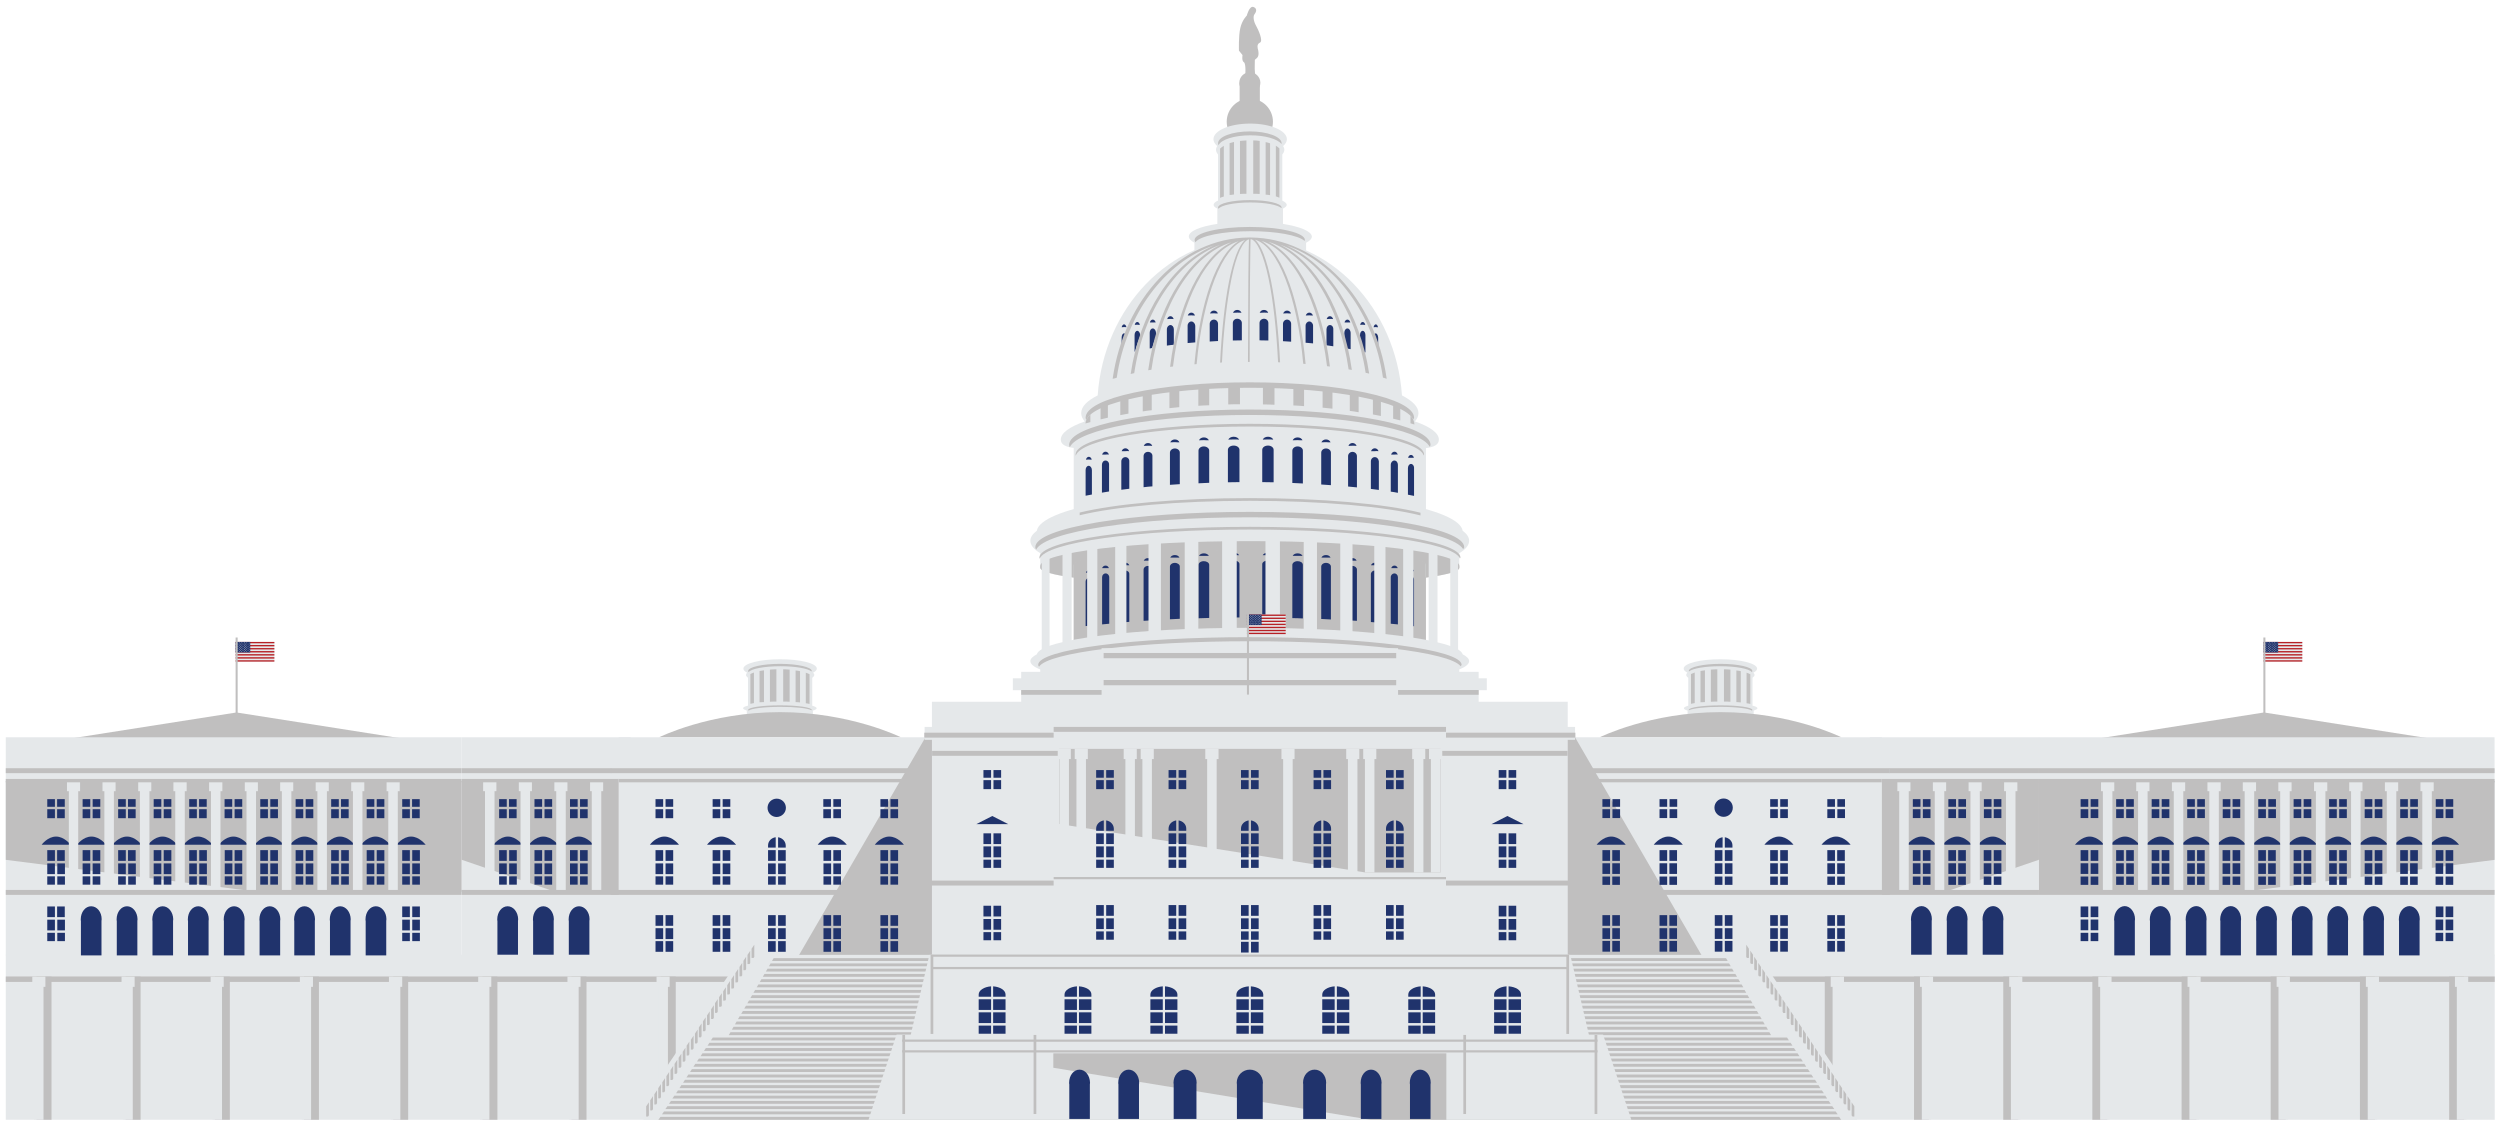 <?xml version="1.0" encoding="utf-8"?>
<!-- Generator: Adobe Illustrator 26.0.3, SVG Export Plug-In . SVG Version: 6.00 Build 0)  -->
<svg version="1.1" id="Layer_1" xmlns="http://www.w3.org/2000/svg" xmlns:xlink="http://www.w3.org/1999/xlink" x="0px" y="0px"
	 viewBox="0 0 1470.6 659.5" style="enable-background:new 0 0 1470.6 659.5;" xml:space="preserve">
<style type="text/css">
	.st0{fill:#E5E8EA;}
	.st1{clip-path:url(#SVGID_00000161632328907174765610000017514359168006923692_);fill:#20336C;}
	.st2{fill:#C0BFBF;}
	.st3{clip-path:url(#SVGID_00000099625623251043271770000010647900073666775436_);fill:#20336C;}
	.st4{clip-path:url(#SVGID_00000129914244284631676550000013057923138376772286_);fill:#E5E8EA;}
	.st5{clip-path:url(#SVGID_00000129914244284631676550000013057923138376772286_);fill:#C0BFBF;}
	.st6{clip-path:url(#SVGID_00000063623088999076836840000001081370291976392627_);fill:#20336C;}
	.st7{clip-path:url(#SVGID_00000052064458048017032550000017408644696910853788_);fill:#20336C;}
	.st8{clip-path:url(#SVGID_00000083047722779371306660000017438523880478468238_);fill:#20336C;}
	.st9{clip-path:url(#SVGID_00000174595807278418938890000015393717199628543107_);fill:#20336C;}
	.st10{clip-path:url(#SVGID_00000145761263742742174110000010705109191717350530_);fill:#E5E8EA;}
	.st11{clip-path:url(#SVGID_00000145761263742742174110000010705109191717350530_);fill:#C0BFBF;}
	.st12{clip-path:url(#SVGID_00000011718996744343918310000016739458125391906702_);fill:#20336C;}
	.st13{clip-path:url(#SVGID_00000134954747884038383560000001176886928029930138_);fill:#20336C;}
	.st14{fill:#B72126;}
	.st15{fill:#20336C;}
	.st16{clip-path:url(#SVGID_00000098180715533837224830000005801154379611433109_);fill:#20336C;}
	.st17{clip-path:url(#SVGID_00000068637290257437733680000010894728777378976133_);fill:#C0BFBF;}
	.st18{clip-path:url(#SVGID_00000107562001925805645290000014576976978279941819_);fill:#C0BFBF;}
	.st19{clip-path:url(#SVGID_00000107562001925805645290000014576976978279941819_);fill:#E5E8EA;}
	.st20{clip-path:url(#SVGID_00000107562001925805645290000014576976978279941819_);fill:#20336C;}
	.st21{clip-path:url(#SVGID_00000054236897259371613820000001104758283930104969_);fill:#20336C;}
	.st22{clip-path:url(#SVGID_00000178913489614411163360000004467760275648604578_);fill:#20336C;}
	.st23{clip-path:url(#SVGID_00000094594598994764194640000015235216105404842939_);fill:#20336C;}
	.st24{clip-path:url(#SVGID_00000149357777554501491010000001256836738121310612_);fill:#20336C;}
</style>
<g>
	<rect x="271.4" y="433.7" class="st0" width="99.6" height="128.3"/>
	<g>
		<defs>
			<rect id="SVGID_1_" x="3.4" y="4.1" width="1464" height="654.6"/>
		</defs>
		<clipPath id="SVGID_00000018207493870359667220000003407034447604104601_">
			<use xlink:href="#SVGID_1_"  style="overflow:visible;"/>
		</clipPath>
		<path style="clip-path:url(#SVGID_00000018207493870359667220000003407034447604104601_);fill:#20336C;" d="M340.6,533.1
			c-3.4,0-6.1,3.4-6.1,7.7c0,0.3,0,0.6,0.1,1V562h12.1v-20.3c0-0.3,0.1-0.6,0.1-1C346.8,536.5,344,533.1,340.6,533.1 M319.6,533.1
			c-3.4,0-6.1,3.4-6.1,7.7c0,0.3,0,0.6,0.1,1V562h12.1v-20.3c0-0.3,0.1-0.6,0.1-1C325.7,536.5,323,533.1,319.6,533.1 M298.6,533.1
			c-3.4,0-6.1,3.4-6.1,7.7c0,0.3,0,0.6,0.1,1V562h12.1v-20.3c0-0.3,0.1-0.6,0.1-1C304.7,536.5,302,533.1,298.6,533.1"/>
	</g>
	<polygon class="st2" points="271.4,459.4 271.4,505.7 326.6,524.6 371,524.6 371,459.4 	"/>
	<g>
		<defs>
			<rect id="SVGID_00000098935356438871259810000016151223647076818876_" x="3.4" y="4.1" width="1464" height="654.6"/>
		</defs>
		<clipPath id="SVGID_00000071527156961470371170000004217300324659726259_">
			<use xlink:href="#SVGID_00000098935356438871259810000016151223647076818876_"  style="overflow:visible;"/>
		</clipPath>
		<path style="clip-path:url(#SVGID_00000071527156961470371170000004217300324659726259_);fill:#20336C;" d="M298.1,476h-4.5v5.3
			h4.5V476z M303.9,476h-4.5v5.3h4.5V476z M298.1,470.1h-4.5v4.5h4.5V470.1z M293.6,520.4h4.5v-4.9h-4.5V520.4z M299.5,506.4h4.5
			v-6.3h-4.5V506.4z M293.6,506.4h4.5v-6.3h-4.5V506.4z M293.6,514.2h4.5v-6.3h-4.5V514.2z M299.5,520.4h4.5v-4.9h-4.5V520.4z
			 M299.5,514.2h4.5v-6.3h-4.5V514.2z M303.9,470.1h-4.5v4.5h4.5V470.1z M298.8,492.1c-5,0-8.5,4.8-8.5,4.8h17.1
			C307.3,496.9,303.7,492.1,298.8,492.1 M320.3,506.4h4.5v-6.3h-4.5V506.4z M319.6,492.1c-5,0-8.5,4.8-8.5,4.8h17.1
			C328.2,496.9,324.6,492.1,319.6,492.1 M320.3,514.2h4.5v-6.3h-4.5V514.2z M314.4,514.2h4.5v-6.3h-4.5V514.2z M314.4,520.4h4.5
			v-4.9h-4.5V520.4z M320.3,520.4h4.5v-4.9h-4.5V520.4z M314.4,506.4h4.5v-6.3h-4.5V506.4z M324.8,470.1h-4.5v4.5h4.5V470.1z
			 M318.9,476h-4.5v5.3h4.5V476z M318.9,470.1h-4.5v4.5h4.5V470.1z M324.8,476h-4.5v5.3h4.5V476z M335.3,514.2h4.5v-6.3h-4.5V514.2z
			 M335.3,506.4h4.5v-6.3h-4.5V506.4z M335.3,520.4h4.5v-4.9h-4.5V520.4z M341.2,520.4h4.5v-4.9h-4.5V520.4z M341.2,514.2h4.5v-6.3
			h-4.5V514.2z M341.2,506.4h4.5v-6.3h-4.5V506.4z M340.5,492.1c-5,0-8.5,4.8-8.5,4.8H349C349,496.9,345.5,492.1,340.5,492.1
			 M339.8,470.1h-4.5v4.5h4.5V470.1z M339.8,476h-4.5v5.3h4.5V476z M345.7,470.1h-4.5v4.5h4.5V470.1z M345.7,476h-4.5v5.3h4.5V476z"
			/>
	</g>
	<polygon class="st0" points="347.1,465.4 348.1,465.4 348.1,524.6 353.7,524.6 353.7,465.4 354.8,465.4 354.8,459.4 347.1,459.4 	
		"/>
	<polygon class="st0" points="326.1,465.4 327.2,465.4 327.2,524.6 332.8,524.6 332.8,465.4 333.8,465.4 333.8,459.4 326.1,459.4 	
		"/>
	<polygon class="st0" points="305.2,465.4 306.2,465.4 306.2,524.6 311.8,524.6 311.8,465.4 312.9,465.4 312.9,459.4 305.2,459.4 	
		"/>
	<polygon class="st0" points="284.2,465.4 285.3,465.4 285.3,524.6 290.9,524.6 290.9,465.4 292,465.4 292,459.4 284.2,459.4 	"/>
	<path class="st2" d="M271.4,460.2h96.5v-2h-96.5V460.2z M271.4,526.4h96.5v-2.9h-96.5V526.4z M271.4,454.8h96.5v-2.9h-96.5V454.8z"
		/>
	<rect x="3.4" y="561.6" class="st0" width="436.1" height="97.1"/>
	<rect x="3.4" y="574.4" class="st2" width="436.1" height="3.2"/>
	<rect x="388.7" y="574.5" class="st2" width="8.8" height="84.2"/>
	<polygon class="st0" points="386.2,574.5 386.2,580.5 387.3,580.5 387.3,658.7 392.9,658.7 392.9,580.5 393.9,580.5 393.9,574.5 	
		"/>
	<rect x="336.2" y="574.5" class="st2" width="8.8" height="84.2"/>
	<polygon class="st0" points="333.8,574.5 333.8,580.5 334.8,580.5 334.8,658.7 340.4,658.7 340.4,580.5 341.5,580.5 341.5,574.5 	
		"/>
	<rect x="283.8" y="574.5" class="st2" width="8.8" height="84.2"/>
	<polygon class="st0" points="281.3,574.5 281.3,580.5 282.4,580.5 282.4,658.7 287.9,658.7 287.9,580.5 289,580.5 289,574.5 	"/>
	<rect x="231.3" y="574.5" class="st2" width="8.8" height="84.2"/>
	<polygon class="st0" points="228.8,574.5 228.8,580.5 229.9,580.5 229.9,658.7 235.5,658.7 235.5,580.5 236.6,580.5 236.6,574.5 	
		"/>
	<rect x="178.8" y="574.5" class="st2" width="8.8" height="84.2"/>
	<polygon class="st0" points="176.4,574.5 176.4,580.5 177.5,580.5 177.5,658.7 183,658.7 183,580.5 184.1,580.5 184.1,574.5 	"/>
	<rect x="126.4" y="574.5" class="st2" width="8.8" height="84.2"/>
	<polygon class="st0" points="123.9,574.5 123.9,580.5 125,580.5 125,658.7 130.6,658.7 130.6,580.5 131.6,580.5 131.6,574.5 	"/>
	<rect x="73.9" y="574.5" class="st2" width="8.8" height="84.2"/>
	<polygon class="st0" points="71.5,574.5 71.5,580.5 72.5,580.5 72.5,658.7 78.1,658.7 78.1,580.5 79.2,580.5 79.2,574.5 	"/>
	<rect x="21.5" y="574.5" class="st2" width="8.8" height="84.2"/>
	<polygon class="st0" points="19,574.5 19,580.5 20.1,580.5 20.1,658.7 25.6,658.7 25.6,580.5 26.7,580.5 26.7,574.5 	"/>
	<polygon class="st0" points="436.7,561.6 378.5,647.7 378.5,658.7 552.4,658.7 552.4,561.6 	"/>
	<g>
		<defs>
			<rect id="SVGID_00000039827433915164621160000013169861912718296730_" x="3.4" y="4.1" width="1464" height="654.6"/>
		</defs>
		<clipPath id="SVGID_00000174591245869453107870000001237835277282255285_">
			<use xlink:href="#SVGID_00000039827433915164621160000013169861912718296730_"  style="overflow:visible;"/>
		</clipPath>
		<path style="clip-path:url(#SVGID_00000174591245869453107870000001237835277282255285_);fill:#E5E8EA;" d="M437.1,416.6
			c0,0.5,0.8,0.9,2.2,1.4v3.4h38.9v-3.4c1.4-0.4,2.2-0.9,2.2-1.4c0-0.5-1-1-2.6-1.5v-16.4c0.7-0.5,1.2-1.1,1.2-1.7
			c0-0.5-0.3-0.9-0.7-1.3c1.4-0.7,2.2-1.5,2.2-2.4c0-3.1-9.7-5.5-21.6-5.5c-12,0-21.6,2.5-21.6,5.5c0,0.9,0.8,1.7,2.2,2.4
			c-0.4,0.4-0.7,0.9-0.7,1.3c0,0.6,0.5,1.1,1.2,1.7v16.4C438.1,415.5,437.1,416.1,437.1,416.6"/>
		<path style="clip-path:url(#SVGID_00000174591245869453107870000001237835277282255285_);fill:#C0BFBF;" d="M449.4,413v-18.7
			c-0.9,0.1-1.8,0.3-2.6,0.4v18.4C447.7,413.1,448.5,413,449.4,413 M456.7,412.7v-19c-1.3,0-2.6,0.1-3.8,0.2v18.9
			C454.2,412.7,455.4,412.7,456.7,412.7 M443.5,413.6v-18c-0.8,0.3-1.6,0.6-2.1,0.9v17.5C441.9,413.9,442.6,413.8,443.5,413.6
			 M470.6,413.2v-18.4c-0.8-0.2-1.7-0.3-2.6-0.4V413C468.9,413,469.8,413.1,470.6,413.2 M464.5,412.8v-18.9
			c-1.2-0.1-2.5-0.2-3.8-0.2v19C462,412.7,463.3,412.7,464.5,412.8 M476.2,414.1v-17.5c-0.6-0.3-1.3-0.6-2.2-0.9v18
			C474.9,413.8,475.6,413.9,476.2,414.1 M459.1,391.9c8.8,0,16.1,1.3,18.3,3.1c0-0.1,0.1-0.2,0.1-0.3c0-2.3-8.4-4.2-18.7-4.2
			c-10.3,0-18.7,1.9-18.7,4.2c0,0.2,0.1,0.5,0.3,0.7C441.8,393.4,449.6,391.9,459.1,391.9 M459.1,415.8c8.8,0,16.1,0.8,18.3,2
			c0-0.1,0.1-0.1,0.1-0.2c0-1.5-8.4-2.7-18.7-2.7c-10.3,0-18.7,1.2-18.7,2.7c0,0.2,0.1,0.3,0.3,0.4
			C441.8,416.8,449.6,415.8,459.1,415.8"/>
		<path style="clip-path:url(#SVGID_00000174591245869453107870000001237835277282255285_);fill:#C0BFBF;" d="M458.8,418.9
			c-41.4,0-71.1,14.8-71.1,14.8h142.3C529.9,433.7,500.2,418.9,458.8,418.9"/>
	</g>
	<polygon class="st0" points="552.4,562 552.4,433.7 363.9,433.7 363.9,448.5 359.6,448.5 359.6,456.1 363.9,456.1 363.9,562 	"/>
	<polygon class="st2" points="544.4,433.7 469.9,562 552.4,562 552.4,433.7 	"/>
	<g>
		<defs>
			<rect id="SVGID_00000165204748472965709080000011229933090071808916_" x="3.4" y="4.1" width="1464" height="654.6"/>
		</defs>
		<clipPath id="SVGID_00000175306334718355970020000015619310119611663516_">
			<use xlink:href="#SVGID_00000165204748472965709080000011229933090071808916_"  style="overflow:visible;"/>
		</clipPath>
		<path style="clip-path:url(#SVGID_00000175306334718355970020000015619310119611663516_);fill:#20336C;" d="M523.8,559.9h4.5v-6.3
			h-4.5V559.9z M523.8,552.4h4.5V546h-4.5V552.4z M523.8,520.4h4.5v-4.9h-4.5V520.4z M523.8,544.6h4.5v-6.3h-4.5V544.6z
			 M517.9,506.4h4.5v-6.3h-4.5V506.4z M523.8,506.4h4.5v-6.3h-4.5V506.4z M523.1,492.1c-5,0-8.5,4.8-8.5,4.8h17.1
			C531.7,496.9,528.1,492.1,523.1,492.1 M517.9,559.9h4.5v-6.3h-4.5V559.9z M517.9,552.4h4.5V546h-4.5V552.4z M517.9,520.4h4.5v-4.9
			h-4.5V520.4z M517.9,544.6h4.5v-6.3h-4.5V544.6z M517.9,514.2h4.5v-6.3h-4.5V514.2z M523.8,514.2h4.5v-6.3h-4.5V514.2z
			 M522.4,470.1h-4.5v4.5h4.5V470.1z M522.4,476h-4.5v5.3h4.5V476z M528.3,470.1h-4.5v4.5h4.5V470.1z M528.3,476h-4.5v5.3h4.5V476z
			 M484.4,559.9h4.5v-6.3h-4.5V559.9z M490.2,520.4h4.5v-4.9h-4.5V520.4z M484.4,514.2h4.5v-6.3h-4.5V514.2z M484.4,506.4h4.5v-6.3
			h-4.5V506.4z M490.2,559.9h4.5v-6.3h-4.5V559.9z M490.2,514.2h4.5v-6.3h-4.5V514.2z M484.4,544.6h4.5v-6.3h-4.5V544.6z
			 M484.4,520.4h4.5v-4.9h-4.5V520.4z M484.4,552.4h4.5V546h-4.5V552.4z M490.2,552.4h4.5V546h-4.5V552.4z M488.8,470.1h-4.5v4.5
			h4.5V470.1z M490.2,506.4h4.5v-6.3h-4.5V506.4z M494.7,476h-4.5v5.3h4.5V476z M488.8,476h-4.5v5.3h4.5V476z M490.2,544.6h4.5v-6.3
			h-4.5V544.6z M489.5,492.1c-5,0-8.5,4.8-8.5,4.8h17.1C498.1,496.9,494.5,492.1,489.5,492.1 M494.7,470.1h-4.5v4.5h4.5V470.1z
			 M424.4,492.1c-5,0-8.5,4.8-8.5,4.8h17.1C432.9,496.9,429.4,492.1,424.4,492.1 M423.7,476h-4.5v5.3h4.5V476z M423.7,470.1h-4.5
			v4.5h4.5V470.1z M425.1,506.4h4.5v-6.3h-4.5V506.4z M429.6,476h-4.5v5.3h4.5V476z M429.6,470.1h-4.5v4.5h4.5V470.1z M419.2,520.4
			h4.5v-4.9h-4.5V520.4z M419.2,544.6h4.5v-6.3h-4.5V544.6z M419.2,552.4h4.5V546h-4.5V552.4z M419.2,514.2h4.5v-6.3h-4.5V514.2z
			 M419.2,559.9h4.5v-6.3h-4.5V559.9z M419.2,506.4h4.5v-6.3h-4.5V506.4z M425.1,520.4h4.5v-4.9h-4.5V520.4z M425.1,544.6h4.5v-6.3
			h-4.5V544.6z M425.1,552.4h4.5V546h-4.5V552.4z M425.1,559.9h4.5v-6.3h-4.5V559.9z M425.1,514.2h4.5v-6.3h-4.5V514.2z
			 M391.5,559.9h4.5v-6.3h-4.5V559.9z M385.6,552.4h4.5V546h-4.5V552.4z M385.6,544.6h4.5v-6.3h-4.5V544.6z M385.6,520.4h4.5v-4.9
			h-4.5V520.4z M385.6,559.9h4.5v-6.3h-4.5V559.9z M396,470.1h-4.5v4.5h4.5V470.1z M390.1,476h-4.5v5.3h4.5V476z M396,476h-4.5v5.3
			h4.5V476z M390.1,470.1h-4.5v4.5h4.5V470.1z M391.5,520.4h4.5v-4.9h-4.5V520.4z M391.5,514.2h4.5v-6.3h-4.5V514.2z M391.5,506.4
			h4.5v-6.3h-4.5V506.4z M385.6,514.2h4.5v-6.3h-4.5V514.2z M390.8,492.1c-5,0-8.5,4.8-8.5,4.8h17.1
			C399.4,496.9,395.8,492.1,390.8,492.1 M391.5,544.6h4.5v-6.3h-4.5V544.6z M385.6,506.4h4.5v-6.3h-4.5V506.4z M391.5,552.4h4.5V546
			h-4.5V552.4z"/>
	</g>
	<path class="st2" d="M359.3,526.4h190v-2.9h-190V526.4z M359.3,454.8h190v-2.9h-190V454.8z M364,460.2h185.4v-2H364V460.2z"/>
	<g>
		<defs>
			<rect id="SVGID_00000001653427850965723170000014448414818545737919_" x="3.4" y="4.1" width="1464" height="654.6"/>
		</defs>
		<clipPath id="SVGID_00000168837422492517350530000003734215426728470950_">
			<use xlink:href="#SVGID_00000001653427850965723170000014448414818545737919_"  style="overflow:visible;"/>
		</clipPath>
		<path style="clip-path:url(#SVGID_00000168837422492517350530000003734215426728470950_);fill:#20336C;" d="M462.3,475.2
			c0-3-2.4-5.4-5.4-5.4c-3,0-5.4,2.4-5.4,5.4c0,3,2.4,5.4,5.4,5.4C459.9,480.5,462.3,478.1,462.3,475.2 M457.7,544.6h4.5v-6.3h-4.5
			V544.6z M457.7,559.9h4.5v-6.3h-4.5V559.9z M451.8,552.4h4.5V546h-4.5V552.4z M451.8,544.6h4.5v-6.3h-4.5V544.6z M457.7,552.4h4.5
			V546h-4.5V552.4z M451.8,559.9h4.5v-6.3h-4.5V559.9z M457.7,520.4h4.5v-4.9h-4.5V520.4z M457.7,506.4h4.5v-6.3h-4.5V506.4z
			 M457.7,514.2h4.5v-6.3h-4.5V514.2z M457.7,492.5v6.1h4.5v-1.3C462.1,494.8,460.2,492.9,457.7,492.5 M451.8,506.4h4.5v-6.3h-4.5
			V506.4z M451.8,514.2h4.5v-6.3h-4.5V514.2z M456.3,492.5c-2.5,0.3-4.5,2.3-4.5,4.8v1.3h4.5V492.5z M451.8,520.4h4.5v-4.9h-4.5
			V520.4z"/>
	</g>
	<rect x="1099.9" y="433.7" class="st0" width="99.6" height="128.3"/>
	<g>
		<defs>
			<rect id="SVGID_00000174598538005847465860000011164654946185892739_" x="3.4" y="4.1" width="1464" height="654.6"/>
		</defs>
		<clipPath id="SVGID_00000088821711531081457320000015413925687526835888_">
			<use xlink:href="#SVGID_00000174598538005847465860000011164654946185892739_"  style="overflow:visible;"/>
		</clipPath>
		<path style="clip-path:url(#SVGID_00000088821711531081457320000015413925687526835888_);fill:#20336C;" d="M1124.1,540.8
			c0,0.3,0,0.6,0.1,1V562h12.1v-20.3c0-0.3,0.1-0.6,0.1-1c0-4.2-2.7-7.7-6.1-7.7C1126.9,533.1,1124.1,536.5,1124.1,540.8
			 M1145.1,540.8c0,0.3,0,0.6,0.1,1V562h12.1v-20.3c0-0.3,0.1-0.6,0.1-1c0-4.2-2.8-7.7-6.1-7.7
			C1147.9,533.1,1145.1,536.5,1145.1,540.8 M1166.2,540.8c0,0.3,0,0.6,0.1,1V562h12.1v-20.3c0-0.3,0.1-0.6,0.1-1
			c0-4.2-2.8-7.7-6.1-7.7C1168.9,533.1,1166.2,536.5,1166.2,540.8"/>
	</g>
	<polygon class="st2" points="1199.5,459.4 1199.5,505.7 1144.3,524.6 1099.9,524.6 1099.9,459.4 	"/>
	<g>
		<defs>
			<rect id="SVGID_00000089562743202206880660000004415783149522235575_" x="3.4" y="4.1" width="1464" height="654.6"/>
		</defs>
		<clipPath id="SVGID_00000057145139372688447620000009830922848763829141_">
			<use xlink:href="#SVGID_00000089562743202206880660000004415783149522235575_"  style="overflow:visible;"/>
		</clipPath>
		<path style="clip-path:url(#SVGID_00000057145139372688447620000009830922848763829141_);fill:#20336C;" d="M1172.8,481.2h4.5V476
			h-4.5V481.2z M1167,481.2h4.5V476h-4.5V481.2z M1172.8,474.6h4.5v-4.5h-4.5V474.6z M1177.3,515.6h-4.5v4.9h4.5V515.6z
			 M1171.4,500.1h-4.5v6.3h4.5V500.1z M1177.3,500.1h-4.5v6.3h4.5V500.1z M1177.3,507.8h-4.5v6.3h4.5V507.8z M1171.4,515.6h-4.5v4.9
			h4.5V515.6z M1171.4,507.8h-4.5v6.3h4.5V507.8z M1167,474.6h4.5v-4.5h-4.5V474.6z M1163.6,496.9h17.1c0,0-3.6-4.8-8.5-4.8
			C1167.1,492.1,1163.6,496.9,1163.6,496.9 M1150.6,500.1h-4.5v6.3h4.5V500.1z M1142.7,496.9h17.1c0,0-3.6-4.8-8.5-4.8
			C1146.3,492.1,1142.7,496.9,1142.7,496.9 M1150.6,507.8h-4.5v6.3h4.5V507.8z M1156.4,507.8h-4.5v6.3h4.5V507.8z M1156.4,515.6
			h-4.5v4.9h4.5V515.6z M1150.6,515.6h-4.5v4.9h4.5V515.6z M1156.4,500.1h-4.5v6.3h4.5V500.1z M1146.1,474.6h4.5v-4.5h-4.5V474.6z
			 M1152,481.2h4.5V476h-4.5V481.2z M1152,474.6h4.5v-4.5h-4.5V474.6z M1146.1,481.2h4.5V476h-4.5V481.2z M1135.6,507.8h-4.5v6.3
			h4.5V507.8z M1135.6,500.1h-4.5v6.3h4.5V500.1z M1135.6,515.6h-4.5v4.9h4.5V515.6z M1129.7,515.6h-4.5v4.9h4.5V515.6z
			 M1129.7,507.8h-4.5v6.3h4.5V507.8z M1129.7,500.1h-4.5v6.3h4.5V500.1z M1121.9,496.9h17.1c0,0-3.6-4.8-8.6-4.8
			C1125.4,492.1,1121.9,496.9,1121.9,496.9 M1131.1,474.6h4.5v-4.5h-4.5V474.6z M1131.1,481.2h4.5V476h-4.5V481.2z M1125.2,474.6
			h4.5v-4.5h-4.5V474.6z M1125.2,481.2h4.5V476h-4.5V481.2z"/>
	</g>
	<polygon class="st0" points="1123.8,459.4 1116.1,459.4 1116.1,465.4 1117.2,465.4 1117.2,524.6 1122.8,524.6 1122.8,465.4 
		1123.8,465.4 	"/>
	<polygon class="st0" points="1144.8,459.4 1137,459.4 1137,465.4 1138.1,465.4 1138.1,524.6 1143.7,524.6 1143.7,465.4 
		1144.8,465.4 	"/>
	<polygon class="st0" points="1165.7,459.4 1158,459.4 1158,465.4 1159.1,465.4 1159.1,524.6 1164.6,524.6 1164.6,465.4 
		1165.7,465.4 	"/>
	<polygon class="st0" points="1186.7,459.4 1178.9,459.4 1178.9,465.4 1180,465.4 1180,524.6 1185.6,524.6 1185.6,465.4 
		1186.7,465.4 	"/>
	<path class="st2" d="M1199.5,458.2H1103v2h96.5V458.2z M1199.5,523.5H1103v2.9h96.5V523.5z M1103,454.8h96.5v-2.9H1103V454.8z"/>
	<rect x="1031.4" y="561.6" class="st0" width="436.1" height="97.1"/>
	<rect x="1031.4" y="574.4" class="st2" width="436.1" height="3.2"/>
	<rect x="1073.4" y="574.5" class="st2" width="8.8" height="84.2"/>
	<polygon class="st0" points="1076.9,574.5 1076.9,580.5 1078,580.5 1078,658.7 1083.6,658.7 1083.6,580.5 1084.7,580.5 
		1084.7,574.5 	"/>
	<rect x="1125.9" y="574.5" class="st2" width="8.7" height="84.2"/>
	<polygon class="st0" points="1129.4,574.5 1129.4,580.5 1130.5,580.5 1130.5,658.7 1136,658.7 1136,580.5 1137.1,580.5 
		1137.1,574.5 	"/>
	<rect x="1178.4" y="574.5" class="st2" width="8.8" height="84.2"/>
	<polygon class="st0" points="1181.9,574.5 1181.9,580.5 1182.9,580.5 1182.9,658.7 1188.5,658.7 1188.5,580.5 1189.6,580.5 
		1189.6,574.5 	"/>
	<rect x="1230.8" y="574.5" class="st2" width="8.8" height="84.2"/>
	<polygon class="st0" points="1234.3,574.5 1234.3,580.5 1235.4,580.5 1235.4,658.7 1241,658.7 1241,580.5 1242.1,580.5 
		1242.1,574.5 	"/>
	<rect x="1283.3" y="574.5" class="st2" width="8.7" height="84.2"/>
	<polygon class="st0" points="1286.8,574.5 1286.8,580.5 1287.9,580.5 1287.9,658.7 1293.4,658.7 1293.4,580.5 1294.5,580.5 
		1294.5,574.5 	"/>
	<rect x="1335.7" y="574.5" class="st2" width="8.8" height="84.2"/>
	<polygon class="st0" points="1339.2,574.5 1339.2,580.5 1340.3,580.5 1340.3,658.7 1345.9,658.7 1345.9,580.5 1347,580.5 
		1347,574.5 	"/>
	<rect x="1388.2" y="574.5" class="st2" width="8.8" height="84.2"/>
	<polygon class="st0" points="1391.7,574.5 1391.7,580.5 1392.8,580.5 1392.8,658.7 1398.3,658.7 1398.3,580.5 1399.4,580.5 
		1399.4,574.5 	"/>
	<rect x="1440.7" y="574.5" class="st2" width="8.8" height="84.2"/>
	<polygon class="st0" points="1444.1,574.5 1444.1,580.5 1445.2,580.5 1445.2,658.7 1450.8,658.7 1450.8,580.5 1451.9,580.5 
		1451.9,574.5 	"/>
	<polygon class="st0" points="918.5,561.6 918.5,658.7 1092.4,658.7 1092.4,647.7 1034.2,561.6 	"/>
	<g>
		<defs>
			<rect id="SVGID_00000083064859241531064560000006474726831889835440_" x="3.4" y="4.1" width="1464" height="654.6"/>
		</defs>
		<clipPath id="SVGID_00000085938027853589310890000001997558383456223410_">
			<use xlink:href="#SVGID_00000083064859241531064560000006474726831889835440_"  style="overflow:visible;"/>
		</clipPath>
		<path style="clip-path:url(#SVGID_00000085938027853589310890000001997558383456223410_);fill:#E5E8EA;" d="M1033.8,416.6
			c0,0.5-0.8,0.9-2.2,1.4v3.4h-38.9v-3.4c-1.4-0.4-2.2-0.9-2.2-1.4c0-0.5,1-1,2.6-1.5v-16.4c-0.7-0.5-1.2-1.1-1.2-1.7
			c0-0.5,0.3-0.9,0.7-1.3c-1.4-0.7-2.2-1.5-2.2-2.4c0-3.1,9.7-5.5,21.6-5.5c12,0,21.6,2.5,21.6,5.5c0,0.9-0.8,1.7-2.2,2.4
			c0.4,0.4,0.7,0.9,0.7,1.3c0,0.6-0.5,1.1-1.2,1.7v16.4C1032.8,415.5,1033.8,416.1,1033.8,416.6"/>
		<path style="clip-path:url(#SVGID_00000085938027853589310890000001997558383456223410_);fill:#C0BFBF;" d="M1024,413.2v-18.4
			c-0.8-0.2-1.7-0.3-2.6-0.4V413C1022.3,413,1023.2,413.1,1024,413.2 M1017.9,412.8v-18.9c-1.2-0.1-2.5-0.2-3.8-0.2v19
			C1015.5,412.7,1016.7,412.7,1017.9,412.8 M1029.6,414.1v-17.5c-0.6-0.3-1.3-0.6-2.2-0.9v18C1028.3,413.8,1029,413.9,1029.6,414.1
			 M1002.9,413v-18.7c-0.9,0.1-1.8,0.3-2.6,0.4v18.4C1001.1,413.1,1002,413,1002.9,413 M1010.2,412.7v-19c-1.3,0-2.6,0.1-3.8,0.2
			v18.9C1007.6,412.7,1008.8,412.7,1010.2,412.7 M996.9,413.6v-18c-0.8,0.3-1.6,0.6-2.2,0.9v17.5C995.3,413.9,996,413.8,996.9,413.6
			 M1030.5,395.4c0.2-0.2,0.3-0.4,0.3-0.7c0-2.3-8.4-4.2-18.7-4.2c-10.3,0-18.7,1.9-18.7,4.2c0,0.1,0.1,0.2,0.1,0.3
			c2.2-1.8,9.5-3.1,18.2-3.1C1021.3,391.9,1029.1,393.4,1030.5,395.4 M1030.5,418c0.2-0.1,0.3-0.3,0.3-0.4c0-1.5-8.4-2.7-18.7-2.7
			c-10.3,0-18.7,1.2-18.7,2.7c0,0.1,0.1,0.1,0.1,0.2c2.2-1.1,9.5-2,18.2-2C1021.3,415.8,1029.1,416.8,1030.5,418"/>
		<path style="clip-path:url(#SVGID_00000085938027853589310890000001997558383456223410_);fill:#C0BFBF;" d="M1012.1,418.9
			c41.4,0,71.1,14.8,71.1,14.8H941C941,433.7,970.7,418.9,1012.1,418.9"/>
	</g>
	<polygon class="st0" points="918.5,562 918.5,433.7 1107,433.7 1107,448.5 1111.3,448.5 1111.3,456.1 1107,456.1 1107,562 	"/>
	<polygon class="st2" points="926.5,433.7 1001,562 918.5,562 918.5,433.7 	"/>
	<g>
		<defs>
			<rect id="SVGID_00000077285180198463087750000001454446590051291036_" x="3.4" y="4.1" width="1464" height="654.6"/>
		</defs>
		<clipPath id="SVGID_00000178910707972350090750000002440510180419292823_">
			<use xlink:href="#SVGID_00000077285180198463087750000001454446590051291036_"  style="overflow:visible;"/>
		</clipPath>
		<path style="clip-path:url(#SVGID_00000178910707972350090750000002440510180419292823_);fill:#20336C;" d="M947.1,553.5h-4.5v6.3
			h4.5V553.5z M947.1,546h-4.5v6.3h4.5V546z M947.1,515.6h-4.5v4.9h4.5V515.6z M947.1,538.3h-4.5v6.3h4.5V538.3z M952.9,500.1h-4.5
			v6.3h4.5V500.1z M947.1,500.1h-4.5v6.3h4.5V500.1z M939.2,496.9h17.1c0,0-3.6-4.8-8.5-4.8C942.8,492.1,939.2,496.9,939.2,496.9
			 M952.9,553.5h-4.5v6.3h4.5V553.5z M952.9,546h-4.5v6.3h4.5V546z M952.9,515.6h-4.5v4.9h4.5V515.6z M952.9,538.3h-4.5v6.3h4.5
			V538.3z M952.9,507.8h-4.5v6.3h4.5V507.8z M947.1,507.8h-4.5v6.3h4.5V507.8z M948.5,474.6h4.5v-4.5h-4.5V474.6z M948.5,481.2h4.5
			V476h-4.5V481.2z M942.6,474.6h4.5v-4.5h-4.5V474.6z M942.6,481.2h4.5V476h-4.5V481.2z M986.5,553.5h-4.5v6.3h4.5V553.5z
			 M980.7,515.6h-4.5v4.9h4.5V515.6z M986.5,507.8h-4.5v6.3h4.5V507.8z M986.5,500.1h-4.5v6.3h4.5V500.1z M980.7,553.5h-4.5v6.3h4.5
			V553.5z M980.7,507.8h-4.5v6.3h4.5V507.8z M986.5,538.3h-4.5v6.3h4.5V538.3z M986.5,515.6h-4.5v4.9h4.5V515.6z M986.5,546h-4.5
			v6.3h4.5V546z M980.7,546h-4.5v6.3h4.5V546z M982.1,474.6h4.5v-4.5h-4.5V474.6z M980.7,500.1h-4.5v6.3h4.5V500.1z M976.2,481.2
			h4.5V476h-4.5V481.2z M982.1,481.2h4.5V476h-4.5V481.2z M980.7,538.3h-4.5v6.3h4.5V538.3z M972.8,496.9h17.1c0,0-3.6-4.8-8.5-4.8
			C976.4,492.1,972.8,496.9,972.8,496.9 M976.2,474.6h4.5v-4.5h-4.5V474.6z M1037.9,496.9h17.1c0,0-3.6-4.8-8.5-4.8
			C1041.5,492.1,1037.9,496.9,1037.9,496.9 M1047.2,481.2h4.5V476h-4.5V481.2z M1047.2,474.6h4.5v-4.5h-4.5V474.6z M1045.8,500.1
			h-4.5v6.3h4.5V500.1z M1041.3,481.2h4.5V476h-4.5V481.2z M1041.3,474.6h4.5v-4.5h-4.5V474.6z M1051.7,515.6h-4.5v4.9h4.5V515.6z
			 M1051.7,538.3h-4.5v6.3h4.5V538.3z M1051.7,546h-4.5v6.3h4.5V546z M1051.7,507.8h-4.5v6.3h4.5V507.8z M1051.7,553.5h-4.5v6.3h4.5
			V553.5z M1051.7,500.1h-4.5v6.3h4.5V500.1z M1045.8,515.6h-4.5v4.9h4.5V515.6z M1045.8,538.3h-4.5v6.3h4.5V538.3z M1045.8,546
			h-4.5v6.3h4.5V546z M1045.8,553.5h-4.5v6.3h4.5V553.5z M1045.8,507.8h-4.5v6.3h4.5V507.8z M1079.4,553.5h-4.5v6.3h4.5V553.5z
			 M1085.2,546h-4.5v6.3h4.5V546z M1085.2,538.3h-4.5v6.3h4.5V538.3z M1085.2,515.6h-4.5v4.9h4.5V515.6z M1085.2,553.5h-4.5v6.3h4.5
			V553.5z M1074.9,474.6h4.5v-4.5h-4.5V474.6z M1080.8,481.2h4.5V476h-4.5V481.2z M1074.9,481.2h4.5V476h-4.5V481.2z M1080.8,474.6
			h4.5v-4.5h-4.5V474.6z M1079.4,515.6h-4.5v4.9h4.5V515.6z M1079.4,507.8h-4.5v6.3h4.5V507.8z M1079.4,500.1h-4.5v6.3h4.5V500.1z
			 M1085.2,507.8h-4.5v6.3h4.5V507.8z M1071.5,496.9h17.1c0,0-3.6-4.8-8.5-4.8C1075.1,492.1,1071.5,496.9,1071.5,496.9
			 M1079.4,538.3h-4.5v6.3h4.5V538.3z M1085.2,500.1h-4.5v6.3h4.5V500.1z M1079.4,546h-4.5v6.3h4.5V546z"/>
	</g>
	<path class="st2" d="M1111.6,523.5h-190v2.9h190V523.5z M921.5,454.8h190v-2.9h-190V454.8z M1106.9,458.2H921.5v2h185.4V458.2z"/>
	<g>
		<defs>
			<rect id="SVGID_00000049904498223984825900000001081012382979778448_" x="3.4" y="4.1" width="1464" height="654.6"/>
		</defs>
		<clipPath id="SVGID_00000080893652027258934400000017847074085283293599_">
			<use xlink:href="#SVGID_00000049904498223984825900000001081012382979778448_"  style="overflow:visible;"/>
		</clipPath>
		<path style="clip-path:url(#SVGID_00000080893652027258934400000017847074085283293599_);fill:#20336C;" d="M1013.9,480.5
			c3,0,5.4-2.4,5.4-5.4c0-3-2.4-5.4-5.4-5.4c-3,0-5.4,2.4-5.4,5.4C1008.5,478.1,1011,480.5,1013.9,480.5 M1013.2,538.3h-4.5v6.3h4.5
			V538.3z M1013.2,553.5h-4.5v6.3h4.5V553.5z M1019.1,546h-4.5v6.3h4.5V546z M1019.1,538.3h-4.5v6.3h4.5V538.3z M1013.2,546h-4.5
			v6.3h4.5V546z M1019.1,553.5h-4.5v6.3h4.5V553.5z M1013.2,515.6h-4.5v4.9h4.5V515.6z M1013.2,500.1h-4.5v6.3h4.5V500.1z
			 M1013.2,507.8h-4.5v6.3h4.5V507.8z M1008.8,497.3v1.3h4.5v-6.1C1010.7,492.9,1008.8,494.8,1008.8,497.3 M1019.1,500.1h-4.5v6.3
			h4.5V500.1z M1019.1,507.8h-4.5v6.3h4.5V507.8z M1014.6,498.6h4.5v-1.3c0-2.5-2-4.4-4.5-4.8V498.6z M1019.1,515.6h-4.5v4.9h4.5
			V515.6z"/>
	</g>
	<rect x="1331.5" y="377.6" class="st0" width="22.8" height="11.6"/>
	<path class="st14" d="M1331.5,389.2h22.8v-0.8h-22.8V389.2z M1331.5,387.4h22.8v-0.8h-22.8V387.4z M1331.5,385.6h22.8v-0.8h-22.8
		V385.6z M1331.5,383.8h22.8V383h-22.8V383.8z M1331.5,382h22.8v-0.8h-22.8V382z M1331.5,380.2h22.8v-0.8h-22.8V380.2z
		 M1331.5,378.4h22.8v-0.8h-22.8V378.4z"/>
	<rect x="1331.5" y="377.6" class="st15" width="8.6" height="6.2"/>
	<path class="st0" d="M1339.6,383.2l-0.1-0.2l-0.1,0.2l-0.2,0l0.2,0.1l-0.1,0.2l0.2-0.1l0.2,0.1l-0.1-0.2l0.2-0.1L1339.6,383.2z
		 M1336.6,383.2l-0.1-0.2l-0.1,0.2l-0.2,0l0.2,0.1l0,0.2l0.2-0.1l0.2,0.1l-0.1-0.2l0.2-0.1L1336.6,383.2z M1338.1,383.2l-0.1-0.2
		l-0.1,0.2l-0.2,0l0.2,0.1l-0.1,0.2l0.2-0.1l0.2,0.1l0-0.2l0.2-0.1L1338.1,383.2z M1335.1,383.2l-0.1-0.2l-0.1,0.2l-0.2,0l0.2,0.1
		l-0.1,0.2l0.2-0.1l0.2,0.1l0-0.2l0.2-0.1L1335.1,383.2z M1333.6,383.2l-0.1-0.2l-0.1,0.2l-0.2,0l0.2,0.1l-0.1,0.2l0.2-0.1l0.2,0.1
		l-0.1-0.2l0.2-0.1L1333.6,383.2z M1332.1,383.2l-0.1-0.2l-0.1,0.2l-0.2,0l0.2,0.1l0,0.2l0.2-0.1l0.2,0.1l-0.1-0.2l0.2-0.1
		L1332.1,383.2z M1335.8,382.6l-0.1-0.2l-0.1,0.2l-0.2,0l0.2,0.1l0,0.2l0.2-0.1l0.2,0.1l-0.1-0.2l0.2-0.1L1335.8,382.6z M1335,381.7
		l-0.1,0.2l-0.2,0l0.2,0.1l-0.1,0.2l0.2-0.1l0.2,0.1l0-0.2l0.2-0.1l-0.2,0L1335,381.7z M1336.5,381.7l-0.1,0.2l-0.2,0l0.2,0.1l0,0.2
		l0.2-0.1l0.2,0.1l-0.1-0.2l0.2-0.1l-0.2,0L1336.5,381.7z M1337.3,382.6l-0.1-0.2l-0.1,0.2l-0.2,0l0.2,0.1l-0.1,0.2l0.2-0.1l0.2,0.1
		l-0.1-0.2l0.2-0.1L1337.3,382.6z M1334.3,382.6l-0.1-0.2l-0.1,0.2l-0.2,0l0.2,0.1l0,0.2l0.2-0.1l0.2,0.1l-0.1-0.2l0.2-0.1
		L1334.3,382.6z M1333.5,381.7l-0.1,0.2l-0.2,0l0.2,0.1l-0.1,0.2l0.2-0.1l0.2,0.1l-0.1-0.2l0.2-0.1l-0.2,0L1333.5,381.7z
		 M1339.5,381.7l-0.1,0.2l-0.2,0l0.2,0.1l-0.1,0.2l0.2-0.1l0.2,0.1l-0.1-0.2l0.2-0.1l-0.2,0L1339.5,381.7z M1332.8,382.6l-0.1-0.2
		l-0.1,0.2l-0.2,0l0.2,0.1l-0.1,0.2l0.2-0.1l0.2,0.1l-0.1-0.2l0.2-0.1L1332.8,382.6z M1338.8,382.6l-0.1-0.2l-0.1,0.2l-0.2,0
		l0.2,0.1l0,0.2l0.2-0.1l0.2,0.1l-0.1-0.2l0.2-0.1L1338.8,382.6z M1332,381.7l-0.1,0.2l-0.2,0l0.2,0.1l0,0.2l0.2-0.1l0.2,0.1
		l-0.1-0.2l0.2-0.1l-0.2,0L1332,381.7z M1338,381.7l-0.1,0.2l-0.2,0l0.2,0.1l-0.1,0.2l0.2-0.1l0.2,0.1l0-0.2l0.2-0.1l-0.2,0
		L1338,381.7z M1339.5,380.5l-0.1,0.2l-0.2,0l0.2,0.1l-0.1,0.2l0.2-0.1l0.2,0.1l-0.1-0.2l0.2-0.1l-0.2,0L1339.5,380.5z M1338,380.5
		l-0.1,0.2l-0.2,0l0.2,0.1l-0.1,0.2l0.2-0.1l0.2,0.1l0-0.2l0.2-0.1l-0.2,0L1338,380.5z M1337.2,381.1l-0.1,0.2l-0.2,0l0.2,0.1
		l-0.1,0.2l0.2-0.1l0.2,0.1l-0.1-0.2l0.2-0.1l-0.2,0L1337.2,381.1z M1335.7,381.1l-0.1,0.2l-0.2,0l0.2,0.1l0,0.2l0.2-0.1l0.2,0.1
		l-0.1-0.2l0.2-0.1l-0.2,0L1335.7,381.1z M1336.5,380.5l-0.1,0.2l-0.2,0l0.2,0.1l0,0.2l0.2-0.1l0.2,0.1l-0.1-0.2l0.2-0.1l-0.2,0
		L1336.5,380.5z M1338.7,381.1l-0.1,0.2l-0.2,0l0.2,0.1l0,0.2l0.2-0.1l0.2,0.1l-0.1-0.2l0.2-0.1l-0.2,0L1338.7,381.1z M1332.8,381.1
		l-0.1,0.2l-0.2,0l0.2,0.1l-0.1,0.2l0.2-0.1l0.2,0.1l-0.1-0.2l0.2-0.1l-0.2,0L1332.8,381.1z M1333.5,380.5l-0.1,0.2l-0.2,0l0.2,0.1
		l-0.1,0.2l0.2-0.1l0.2,0.1l-0.1-0.2l0.2-0.1l-0.2,0L1333.5,380.5z M1332,380.5l-0.1,0.2l-0.2,0l0.2,0.1l0,0.2l0.2-0.1l0.2,0.1
		l-0.1-0.2l0.2-0.1l-0.2,0L1332,380.5z M1334.3,381.1l-0.1,0.2l-0.2,0l0.2,0.1l0,0.2l0.2-0.1l0.2,0.1l-0.1-0.2l0.2-0.1l-0.2,0
		L1334.3,381.1z M1335,380.5l-0.1,0.2l-0.2,0l0.2,0.1l-0.1,0.2l0.2-0.1l0.2,0.1l0-0.2l0.2-0.1l-0.2,0L1335,380.5z M1332.8,379.9
		l-0.1,0.2l-0.2,0l0.2,0.1l-0.1,0.2l0.2-0.1l0.2,0.1l-0.1-0.2l0.2-0.1l-0.2,0L1332.8,379.9z M1337.2,379.9l-0.1,0.2l-0.2,0l0.2,0.1
		l-0.1,0.2l0.2-0.1l0.2,0.1l-0.1-0.2l0.2-0.1l-0.2,0L1337.2,379.9z M1332,379.2l-0.1,0.2l-0.2,0l0.2,0.1l0,0.2l0.2-0.1l0.2,0.1
		l-0.1-0.2l0.2-0.1l-0.2,0L1332,379.2z M1335,379.2l-0.1,0.2l-0.2,0l0.2,0.1l-0.1,0.2l0.2-0.1l0.2,0.1l0-0.2l0.2-0.1l-0.2,0
		L1335,379.2z M1339.5,379.2l-0.1,0.2l-0.2,0l0.2,0.1l-0.1,0.2l0.2-0.1l0.2,0.1l-0.1-0.2l0.2-0.1l-0.2,0L1339.5,379.2z
		 M1338.7,379.9l-0.1,0.2l-0.2,0l0.2,0.1l0,0.2l0.2-0.1l0.2,0.1l-0.1-0.2l0.2-0.1l-0.2,0L1338.7,379.9z M1338,379.2l-0.1,0.2l-0.2,0
		l0.2,0.1l-0.1,0.2l0.2-0.1l0.2,0.1l0-0.2l0.2-0.1l-0.2,0L1338,379.2z M1335.7,379.9l-0.1,0.2l-0.2,0l0.2,0.1l0,0.2l0.2-0.1l0.2,0.1
		l-0.1-0.2l0.2-0.1l-0.2,0L1335.7,379.9z M1334.3,379.9l-0.1,0.2l-0.2,0l0.2,0.1l0,0.2l0.2-0.1l0.2,0.1l-0.1-0.2l0.2-0.1l-0.2,0
		L1334.3,379.9z M1336.5,379.2l-0.1,0.2l-0.2,0l0.2,0.1l0,0.2l0.2-0.1l0.2,0.1l-0.1-0.2l0.2-0.1l-0.2,0L1336.5,379.2z M1333.5,379.2
		l-0.1,0.2l-0.2,0l0.2,0.1l-0.1,0.2l0.2-0.1l0.2,0.1l-0.1-0.2l0.2-0.1l-0.2,0L1333.5,379.2z M1338.7,378.6l-0.1,0.2l-0.2,0l0.2,0.1
		l0,0.2l0.2-0.1l0.2,0.1l-0.1-0.2l0.2-0.1l-0.2,0L1338.7,378.6z M1339.3,378.5l0.2-0.1l0.2,0.1l-0.1-0.2l0.2-0.1l-0.2,0l-0.1-0.2
		l-0.1,0.2l-0.2,0l0.2,0.1L1339.3,378.5z M1334.3,378.6l-0.1,0.2l-0.2,0l0.2,0.1l0,0.2l0.2-0.1l0.2,0.1l-0.1-0.2l0.2-0.1l-0.2,0
		L1334.3,378.6z M1335.7,378.6l-0.1,0.2l-0.2,0l0.2,0.1l0,0.2l0.2-0.1l0.2,0.1l-0.1-0.2l0.2-0.1l-0.2,0L1335.7,378.6z M1335,377.9
		l-0.1,0.2l-0.2,0l0.2,0.1l-0.1,0.2l0.2-0.1l0.2,0.1l0-0.2l0.2-0.1l-0.2,0L1335,377.9z M1337.2,378.6l-0.1,0.2l-0.2,0l0.2,0.1
		l-0.1,0.2l0.2-0.1l0.2,0.1l-0.1-0.2l0.2-0.1l-0.2,0L1337.2,378.6z M1332.8,378.6l-0.1,0.2l-0.2,0l0.2,0.1l-0.1,0.2l0.2-0.1l0.2,0.1
		l-0.1-0.2l0.2-0.1l-0.2,0L1332.8,378.6z M1336.5,377.9l-0.1,0.2l-0.2,0l0.2,0.1l0,0.2l0.2-0.1l0.2,0.1l-0.1-0.2l0.2-0.1l-0.2,0
		L1336.5,377.9z M1333.5,377.9l-0.1,0.2l-0.2,0l0.2,0.1l-0.1,0.2l0.2-0.1l0.2,0.1l-0.1-0.2l0.2-0.1l-0.2,0L1333.5,377.9z
		 M1338,377.9l-0.1,0.2l-0.2,0l0.2,0.1l-0.1,0.2l0.2-0.1l0.2,0.1l0-0.2l0.2-0.1l-0.2,0L1338,377.9z M1332,377.9l-0.1,0.2l-0.2,0
		l0.2,0.1l0,0.2l0.2-0.1l0.2,0.1l-0.1-0.2l0.2-0.1l-0.2,0L1332,377.9z"/>
	<rect x="1331.4" y="375" class="st2" width="1.2" height="49.7"/>
	<polygon class="st2" points="1430.5,434.6 1331.8,419.1 1233.1,434.6 	"/>
	<rect x="1199.4" y="433.7" class="st0" width="268" height="128.3"/>
	<polygon class="st2" points="1199.4,459.4 1199.4,524.6 1319.4,524.6 1467.4,505.8 1467.4,459.4 	"/>
	<g>
		<defs>
			<rect id="SVGID_00000138549532714526240050000003173132572261356730_" x="3.4" y="4.1" width="1464" height="654.6"/>
		</defs>
		<clipPath id="SVGID_00000000181125839803718890000004105155018871890353_">
			<use xlink:href="#SVGID_00000138549532714526240050000003173132572261356730_"  style="overflow:visible;"/>
		</clipPath>
		<path style="clip-path:url(#SVGID_00000000181125839803718890000004105155018871890353_);fill:#20336C;" d="M1328.4,474.6h4.5
			v-4.5h-4.5V474.6z M1304.1,496.9h17.1c0,0-3.6-4.8-8.5-4.8C1307.7,492.1,1304.1,496.9,1304.1,496.9 M1328.4,481.2h4.5V476h-4.5
			V481.2z M1313.3,474.6h4.5v-4.5h-4.5V474.6z M1307.5,481.2h4.5V476h-4.5V481.2z M1334.3,474.6h4.5v-4.5h-4.5V474.6z M1313.3,481.2
			h4.5V476h-4.5V481.2z M1307.5,474.6h4.5v-4.5h-4.5V474.6z M1355.1,481.2h4.5V476h-4.5V481.2z M1345.9,496.9h17.1
			c0,0-3.6-4.8-8.5-4.8C1349.4,492.1,1345.9,496.9,1345.9,496.9 M1334.3,481.2h4.5V476h-4.5V481.2z M1370.1,474.6h4.5v-4.5h-4.5
			V474.6z M1325,496.9h17.1c0,0-3.6-4.8-8.5-4.8C1328.6,492.1,1325,496.9,1325,496.9 M1349.2,474.6h4.5v-4.5h-4.5V474.6z
			 M1355.1,474.6h4.5v-4.5h-4.5V474.6z M1349.2,481.2h4.5V476h-4.5V481.2z M1292.5,474.6h4.5v-4.5h-4.5V474.6z M1283.2,496.9h17.1
			c0,0-3.6-4.8-8.5-4.8C1286.8,492.1,1283.2,496.9,1283.2,496.9 M1241.4,496.9h17.1c0,0-3.6-4.8-8.5-4.8
			C1245,492.1,1241.4,496.9,1241.4,496.9 M1250.7,474.6h4.5v-4.5h-4.5V474.6z M1250.7,481.2h4.5V476h-4.5V481.2z M1220.6,496.9h17.1
			c0,0-3.6-4.8-8.5-4.8S1220.6,496.9,1220.6,496.9 M1244.8,481.2h4.5V476h-4.5V481.2z M1244.8,474.6h4.5v-4.5h-4.5V474.6z
			 M1265.7,474.6h4.5v-4.5h-4.5V474.6z M1370.1,481.2h4.5V476h-4.5V481.2z M1292.5,481.2h4.5V476h-4.5V481.2z M1286.6,481.2h4.5V476
			h-4.5V481.2z M1286.6,474.6h4.5v-4.5h-4.5V474.6z M1265.7,481.2h4.5V476h-4.5V481.2z M1271.6,474.6h4.5v-4.5h-4.5V474.6z
			 M1271.6,481.2h4.5V476h-4.5V481.2z M1262.4,496.9h17.1c0,0-3.6-4.8-8.5-4.8C1265.9,492.1,1262.4,496.9,1262.4,496.9
			 M1408.5,496.9h17.1c0,0-3.6-4.8-8.5-4.8C1412.1,492.1,1408.5,496.9,1408.5,496.9 M1429.4,496.9h17.1c0,0-3.6-4.8-8.5-4.8
			C1433,492.1,1429.4,496.9,1429.4,496.9 M1437.2,548.7h-4.5v4.9h4.5V548.7z M1438.6,539.5h4.5v-6.3h-4.5V539.5z M1443.1,548.7h-4.5
			v4.9h4.5V548.7z M1437.2,540.9h-4.5v6.3h4.5V540.9z M1432.8,539.5h4.5v-6.3h-4.5V539.5z M1443.1,540.9h-4.5v6.3h4.5V540.9z
			 M1228.4,540.9h-4.5v6.3h4.5V540.9z M1234.3,533.2h-4.5v6.3h4.5V533.2z M1228.4,533.2h-4.5v6.3h4.5V533.2z M1228.4,548.7h-4.5v4.9
			h4.5V548.7z M1234.3,548.7h-4.5v4.9h4.5V548.7z M1234.3,540.9h-4.5v6.3h4.5V540.9z M1437.2,515.6h-4.5v4.9h4.5V515.6z
			 M1264.6,540.8c0,0.3,0,0.6,0.1,1V562h12.1v-20.3c0-0.3,0.1-0.6,0.1-1c0-4.2-2.7-7.7-6.1-7.7
			C1267.4,533.1,1264.6,536.5,1264.6,540.8 M1243.6,540.8c0,0.3,0,0.6,0.1,1V562h12.1v-20.3c0-0.3,0.1-0.6,0.1-1
			c0-4.2-2.8-7.7-6.1-7.7C1246.4,533.1,1243.6,536.5,1243.6,540.8 M1285.7,540.8c0,0.3,0,0.6,0.1,1V562h12.1v-20.3
			c0-0.3,0.1-0.6,0.1-1c0-4.2-2.8-7.7-6.1-7.7C1288.4,533.1,1285.7,536.5,1285.7,540.8 M1327.1,540.8c0,0.3,0,0.6,0.1,1V562h12.1
			v-20.3c0-0.3,0.1-0.6,0.1-1c0-4.2-2.8-7.7-6.1-7.7C1329.8,533.1,1327.1,536.5,1327.1,540.8 M1306,540.8c0,0.3,0,0.6,0.1,1V562
			h12.1v-20.3c0-0.3,0.1-0.6,0.1-1c0-4.2-2.8-7.7-6.1-7.7C1308.8,533.1,1306,536.5,1306,540.8 M1348.1,540.8c0,0.3,0,0.6,0.1,1V562
			h12.1v-20.3c0-0.3,0.1-0.6,0.1-1c0-4.2-2.7-7.7-6.1-7.7C1350.8,533.1,1348.1,536.5,1348.1,540.8 M1390.1,540.8c0,0.3,0,0.6,0.1,1
			V562h12.1v-20.3c0-0.3,0.1-0.6,0.1-1c0-4.2-2.8-7.7-6.1-7.7C1392.8,533.1,1390.1,536.5,1390.1,540.8 M1438.6,506.4h4.5v-6.3h-4.5
			V506.4z M1422.2,507.8h-4.5v6.3h4.5V507.8z M1443.1,515.6h-4.5v4.9h4.5V515.6z M1437.2,507.8h-4.5v6.3h4.5V507.8z M1376,474.6h4.5
			v-4.5h-4.5V474.6z M1229.8,481.2h4.5V476h-4.5V481.2z M1387.7,496.9h17.1c0,0-3.6-4.8-8.5-4.8
			C1391.2,492.1,1387.7,496.9,1387.7,496.9 M1369,540.8c0,0.3,0,0.6,0.1,1V562h12.1v-20.3c0-0.3,0.1-0.6,0.1-1
			c0-4.2-2.8-7.7-6.1-7.7C1371.8,533.1,1369,536.5,1369,540.8 M1422.2,515.6h-4.5v4.9h4.5V515.6z M1416.4,515.6h-4.5v4.9h4.5V515.6z
			 M1417.8,506.4h4.5v-6.3h-4.5V506.4z M1411.9,506.4h4.5v-6.3h-4.5V506.4z M1416.4,507.8h-4.5v6.3h4.5V507.8z M1432.8,506.4h4.5
			v-6.3h-4.5V506.4z M1396.9,474.6h4.5v-4.5h-4.5V474.6z M1396.9,481.2h4.5V476h-4.5V481.2z M1411.9,474.6h4.5v-4.5h-4.5V474.6z
			 M1391,481.2h4.5V476h-4.5V481.2z M1376,481.2h4.5V476h-4.5V481.2z M1391,474.6h4.5v-4.5h-4.5V474.6z M1366.7,496.9h17.1
			c0,0-3.6-4.8-8.5-4.8C1370.3,492.1,1366.7,496.9,1366.7,496.9 M1432.8,481.2h4.5V476h-4.5V481.2z M1438.6,474.6h4.5v-4.5h-4.5
			V474.6z M1438.6,481.2h4.5V476h-4.5V481.2z M1411.1,540.8c0,0.3,0,0.6,0.1,1V562h12.1v-20.3c0-0.3,0.1-0.6,0.1-1
			c0-4.2-2.8-7.7-6.1-7.7C1413.8,533.1,1411.1,536.5,1411.1,540.8 M1417.8,481.2h4.5V476h-4.5V481.2z M1443.1,507.8h-4.5v6.3h4.5
			V507.8z M1417.8,474.6h4.5v-4.5h-4.5V474.6z M1411.9,481.2h4.5V476h-4.5V481.2z M1432.8,474.6h4.5v-4.5h-4.5V474.6z M1276.1,515.6
			h-4.5v4.9h4.5V515.6z M1291.1,500.1h-4.5v6.3h4.5V500.1z M1291.1,507.8h-4.5v6.3h4.5V507.8z M1276.1,507.8h-4.5v6.3h4.5V507.8z
			 M1270.2,515.6h-4.5v4.9h4.5V515.6z M1276.1,500.1h-4.5v6.3h4.5V500.1z M1291.1,515.6h-4.5v4.9h4.5V515.6z M1311.9,515.6h-4.5v4.9
			h4.5V515.6z M1317.8,515.6h-4.5v4.9h4.5V515.6z M1317.8,507.8h-4.5v6.3h4.5V507.8z M1270.2,507.8h-4.5v6.3h4.5V507.8z
			 M1296.9,500.1h-4.5v6.3h4.5V500.1z M1296.9,507.8h-4.5v6.3h4.5V507.8z M1311.9,507.8h-4.5v6.3h4.5V507.8z M1296.9,515.6h-4.5v4.9
			h4.5V515.6z M1311.9,500.1h-4.5v6.3h4.5V500.1z M1317.8,500.1h-4.5v6.3h4.5V500.1z M1228.4,507.8h-4.5v6.3h4.5V507.8z
			 M1234.3,500.1h-4.5v6.3h4.5V500.1z M1228.4,500.1h-4.5v6.3h4.5V500.1z M1228.4,515.6h-4.5v4.9h4.5V515.6z M1255.2,500.1h-4.5v6.3
			h4.5V500.1z M1255.2,507.8h-4.5v6.3h4.5V507.8z M1255.2,515.6h-4.5v4.9h4.5V515.6z M1270.2,500.1h-4.5v6.3h4.5V500.1z
			 M1234.3,515.6h-4.5v4.9h4.5V515.6z M1249.3,515.6h-4.5v4.9h4.5V515.6z M1234.3,507.8h-4.5v6.3h4.5V507.8z M1249.3,500.1h-4.5v6.3
			h4.5V500.1z M1249.3,507.8h-4.5v6.3h4.5V507.8z M1395.5,515.6h-4.5v4.9h4.5V515.6z M1401.4,515.6h-4.5v4.9h4.5V515.6z
			 M1396.9,506.4h4.5v-6.3h-4.5V506.4z M1401.4,507.8h-4.5v6.3h4.5V507.8z M1391,506.4h4.5v-6.3h-4.5V506.4z M1395.5,507.8h-4.5v6.3
			h4.5V507.8z M1229.8,474.6h4.5v-4.5h-4.5V474.6z M1380.5,515.6h-4.5v4.9h4.5V515.6z M1223.9,474.6h4.5v-4.5h-4.5V474.6z
			 M1223.9,481.2h4.5V476h-4.5V481.2z M1359.6,500.1h-4.5v6.3h4.5V500.1z M1338.7,515.6h-4.5v4.9h4.5V515.6z M1353.7,500.1h-4.5v6.3
			h4.5V500.1z M1380.5,507.8h-4.5v6.3h4.5V507.8z M1338.7,507.8h-4.5v6.3h4.5V507.8z M1338.7,500.1h-4.5v6.3h4.5V500.1z
			 M1332.9,507.8h-4.5v6.3h4.5V507.8z M1332.9,515.6h-4.5v4.9h4.5V515.6z M1353.7,507.8h-4.5v6.3h4.5V507.8z M1374.6,515.6h-4.5v4.9
			h4.5V515.6z M1380.5,500.1h-4.5v6.3h4.5V500.1z M1374.6,507.8h-4.5v6.3h4.5V507.8z M1359.6,507.8h-4.5v6.3h4.5V507.8z
			 M1374.6,500.1h-4.5v6.3h4.5V500.1z M1332.9,500.1h-4.5v6.3h4.5V500.1z M1353.7,515.6h-4.5v4.9h4.5V515.6z M1359.6,515.6h-4.5v4.9
			h4.5V515.6z"/>
	</g>
	<path class="st0" d="M1243.6,459.4h-7.7v6h1.1v59.3h5.6v-59.3h1.1V459.4z M1306.2,459.4h-7.7v6h1.1v59.3h5.6v-59.3h1.1V459.4z
		 M1285.3,459.4h-7.7v6h1.1v59.3h5.6v-59.3h1.1V459.4z M1264.3,459.4h-7.7v6h1.1v59.3h5.6v-59.3h1.1V459.4z M1368.9,459.4h-7.7v6
		h1.1v59.3h5.6v-59.3h1.1V459.4z M1347.9,459.4h-7.7v6h1.1v59.3h5.6v-59.3h1.1V459.4z M1327,459.4h-7.7v6h1.1v59.3h5.6v-59.3h1.1
		V459.4z M1431.5,459.4h-7.7v6h1.1v59.3h5.6v-59.3h1.1V459.4z M1410.6,459.4h-7.7v6h1.1v59.3h5.6v-59.3h1.1V459.4z M1389.6,459.4
		h-7.7v6h1.1v59.3h5.6v-59.3h1.1V459.4z"/>
	<path class="st2" d="M1199.4,526.4h268v-2.9h-268V526.4z M1199.4,460.2h268v-2h-268V460.2z M1199.4,454.8h268v-2.9h-268V454.8z"/>
	<path class="st2" d="M1069.3,618.7l-1.6-2.4v7.5l0.5,0.7h1.1V618.7z M1071.7,622.3l-1.6-2.4v7.6l0.5,0.7h1.1V622.3z M1064.6,611.6
		l-1.6-2.4v7.5l0.5,0.7h1.1V611.6z M1059.8,604.4l-1.6-2.4v7.5l0.5,0.7h1.2V604.4z M1074.1,625.8l-1.6-2.4v7.6l0.5,0.7h1.1V625.8z
		 M1057.4,600.9l-1.6-2.4v7.5l0.4,0.7h1.2V600.9z M1066.9,615.1l-1.6-2.4v7.5l0.5,0.7h1.1V615.1z M1086,643.6l-1.6-2.4v7.7l0.5,0.7
		h1.1V643.6z M1088.4,647.2l-1.6-2.4v7.7l0.5,0.7h1.1V647.2z M1076.5,629.4l-1.6-2.4v7.6l0.5,0.7h1.1V629.4z M1078.9,633l-1.6-2.4
		v7.6l0.5,0.7h1.1V633z M1081.2,636.5l-1.6-2.4v7.6l0.5,0.7h1.1V636.5z M1083.6,640.1l-1.6-2.4v7.7l0.5,0.7h1.1V640.1z M1062.2,608
		l-1.6-2.4v7.5l0.5,0.7h1.2V608z M1033.5,565.2l-1.6-2.4v7.3l0.4,0.6h1.2V565.2z M1035.9,568.8l-1.6-2.4v7.3l0.4,0.6h1.2V568.8z
		 M1031.2,561.6l-1.6-2.4v7.2l0.4,0.6h1.2V561.6z M1038.3,572.3l-1.6-2.4v7.3l0.4,0.6h1.2V572.3z M1090.8,650.8l-1.6-2.4v7.7
		l0.5,0.7h1.1V650.8z M1027.2,555.7v7.2l0.4,0.6h1.2v-5.4L1027.2,555.7z M1043.1,579.5l-1.6-2.4v7.3l0.4,0.6h1.2V579.5z
		 M1050.2,590.2l-1.6-2.4v7.4l0.4,0.7h1.2V590.2z M1040.7,575.9l-1.6-2.4v7.3l0.4,0.6h1.2V575.9z M1052.6,593.7l-1.6-2.4v7.4
		l0.4,0.7h1.2V593.7z M1047.9,586.6l-1.6-2.4v7.4l0.4,0.6h1.2V586.6z M1055,597.3l-1.6-2.4v7.4l0.4,0.7h1.2V597.3z M1045.5,583
		l-1.6-2.4v7.3l0.4,0.6h1.2V583z"/>
	<polygon class="st0" points="1042.1,608.9 428.3,608.9 455.9,561.7 1014.6,561.7 	"/>
	<polygon class="st0" points="420,608.6 386.9,658.7 1083.5,658.7 1050.5,608.6 	"/>
	<path class="st2" d="M388.5,657l-1.2,1.7h695.7l-1.1-1.7H388.5z M390.6,653.8l-1.2,1.7H1081l-1.2-1.7H390.6z M392.6,650.7l-1.2,1.7
		H1079l-1.2-1.7H392.6z M394.7,647.6l-1.2,1.7h683.4l-1.2-1.7H394.7z M396.7,644.5l-1.2,1.7h679.3l-1.1-1.7H396.7z M398.8,641.4
		l-1.1,1.7h675.2l-1.2-1.7H398.8z M400.8,638.3l-1.1,1.8h671.1l-1.1-1.8H400.8z M402.9,635.2l-1.1,1.7h667l-1.1-1.7H402.9z
		 M404.9,632.1l-1.1,1.7h662.9l-1.2-1.7H404.9z M407,628.9l-1.1,1.7h658.7l-1.1-1.7H407z M409,625.8l-1.1,1.7h654.6l-1.1-1.7H409z
		 M411.1,622.7l-1.1,1.7h650.5l-1.1-1.7H411.1z M413.2,619.6l-1.1,1.7h646.4l-1.1-1.7H413.2z M415.2,616.5l-1.1,1.7h642.3l-1.1-1.7
		H415.2z M417.3,613.4l-1.1,1.7h638.2l-1.1-1.7H417.3z M419.3,610.3l-1.1,1.7h634.1l-1.1-1.7H419.3z M429.7,607.2l-1,1.7h613.1
		l-1-1.7H429.7z M431.5,604l-1,1.7h609.5l-1-1.7H431.5z M433.3,600.9l-1,1.7h605.8l-1-1.7H433.3z M435.1,597.8l-1,1.7h602.2l-1-1.7
		H435.1z M437,594.7l-1,1.7h598.5l-1-1.7H437z M438.8,591.6l-1,1.7h594.9l-1-1.7H438.8z M440.6,588.5l-1,1.7h591.3l-1-1.7H440.6z
		 M442.4,585.4l-1,1.7H1029l-1-1.7H442.4z M444.2,582.3l-1,1.7h584l-1-1.7H444.2z M446.1,579.1l-1,1.7h580.4l-1-1.7H446.1z
		 M447.9,576l-1,1.7h576.7l-1-1.7H447.9z M449.7,572.9l-1,1.7h573.1l-1-1.7H449.7z M451.5,569.8l-1,1.7h569.4l-1-1.7H451.5z
		 M453.3,566.7l-1,1.7h565.8l-1-1.7H453.3z M455.1,563.6l-1,1.7h562.2l-1-1.7H455.1z"/>
	<g>
		<defs>
			<rect id="SVGID_00000119084180368520260650000015294817552438203527_" x="3.4" y="4.1" width="1464" height="654.6"/>
		</defs>
		<clipPath id="SVGID_00000077298961822832609460000004624847195005581751_">
			<use xlink:href="#SVGID_00000119084180368520260650000015294817552438203527_"  style="overflow:visible;"/>
		</clipPath>
		<path style="clip-path:url(#SVGID_00000077298961822832609460000004624847195005581751_);fill:#C0BFBF;" d="M741.4,48.7
			c0,3.4-2.8,6.2-6.2,6.2c-3.4,0-6.2-2.8-6.2-6.2c0-3.4,2.8-6.2,6.2-6.2C738.6,42.5,741.4,45.3,741.4,48.7"/>
		<path style="clip-path:url(#SVGID_00000077298961822832609460000004624847195005581751_);fill:#C0BFBF;" d="M748.8,71.6
			c0,7.5-6.1,13.6-13.6,13.6c-7.5,0-13.6-6.1-13.6-13.6c0-7.5,6.1-13.6,13.6-13.6C742.7,58,748.8,64.1,748.8,71.6"/>
	</g>
	<rect x="729.2" y="48.7" class="st2" width="11.9" height="17.2"/>
	<g>
		<defs>
			<rect id="SVGID_00000054943951479156635530000003104178776715868332_" x="3.4" y="4.1" width="1464" height="654.6"/>
		</defs>
		<clipPath id="SVGID_00000173130060063629908820000014792146854510569891_">
			<use xlink:href="#SVGID_00000054943951479156635530000003104178776715868332_"  style="overflow:visible;"/>
		</clipPath>
		<path style="clip-path:url(#SVGID_00000173130060063629908820000014792146854510569891_);fill:#C0BFBF;" d="M732.5,44.8
			c0,0,0.6-7.4-0.8-8.2c-1.4-0.8-0.8-4.2-0.8-4.2l-2.1-2.6c0,0-0.3-8.5,0.8-13.3c1.1-4.8,3.8-7.3,3.8-7.3s1.5-5.9,3.9-5.1
			c2.3,0.8,1.8,2.8,0.7,4.2c-1.1,1.3-0.5,4.4,0.8,6.7c1.3,2.3,4.5,9.2,2.3,10.1c-2.1,0.9-1.2,3.6-1.1,4c0.1,0.4,1,3.7-0.7,5.1
			c-1.7,1.4-1,0.6-1.2,3.9c-0.2,3.2,0.4,6.9,0.4,6.9L732.5,44.8z"/>
		<path style="clip-path:url(#SVGID_00000173130060063629908820000014792146854510569891_);fill:#E5E8EA;" d="M754.7,131.7v-9
			c1.4-0.7,2.2-1.4,2.2-2.2c0-0.9-1-1.7-2.6-2.5V90.9c0.7-0.9,1.2-1.8,1.2-2.8c0-0.8-0.3-1.5-0.7-2.2c1.4-1.2,2.2-2.6,2.2-4
			c0-5.1-9.7-9.2-21.6-9.2c-12,0-21.6,4.1-21.6,9.2c0,1.4,0.8,2.8,2.2,4c-0.4,0.7-0.7,1.4-0.7,2.2c0,1,0.5,1.9,1.2,2.8V118
			c-1.7,0.7-2.6,1.6-2.6,2.5c0,0.8,0.8,1.6,2.2,2.2v9c-10.1,1.5-16.8,4.3-16.8,7.4c0,1.3,1.2,2.5,3.3,3.7V170
			c0,3.2,14.7,5.8,32.9,5.8c18.1,0,32.8-2.6,32.8-5.8v-27.2c2.1-1.1,3.4-2.3,3.4-3.7C771.4,136,764.7,133.3,754.7,131.7"/>
		<path style="clip-path:url(#SVGID_00000173130060063629908820000014792146854510569891_);fill:#E5E8EA;" d="M864.2,318.1
			c0-2.1-1.3-4-3.8-5.9C858.3,299.3,803,289,735.2,289c-67.9,0-123.1,10.3-125.3,23.2c-2.5,1.9-3.8,3.9-3.8,5.9c0,2.6,2,5,5.8,7.3
			v8.5c0,6,55.2,10.8,123.3,10.8c68,0,123.2-4.8,123.2-10.8v-8.5C862.2,323.2,864.2,320.7,864.2,318.1"/>
		<path style="clip-path:url(#SVGID_00000173130060063629908820000014792146854510569891_);fill:#E5E8EA;" d="M846.4,258.6
			c0-3.9-5.1-7.6-14.1-10.7c1.4-1.6,2.1-3.2,2.1-4.9c0-3.7-3.5-7.2-9.7-10.4c-3.6-51.7-42.3-92.3-89.5-92.3
			c-47.2,0-85.9,40.6-89.5,92.3c-6.2,3.1-9.7,6.6-9.7,10.4c0,1.7,0.7,3.3,2.1,4.9c-9,3.2-14.1,6.8-14.1,10.7c0,2.8,2.7,4.3,7.6,4.9
			v118.3c0,6.3,46.4,11.5,103.6,11.5c57.2,0,103.6-5.1,103.6-11.5V263.6C843.7,263,846.4,261.5,846.4,258.6"/>
		<path style="clip-path:url(#SVGID_00000173130060063629908820000014792146854510569891_);fill:#C0BFBF;" d="M725.9,114.4V83.5
			c-0.9,0.2-1.8,0.5-2.6,0.7v30.5C724.2,114.7,725,114.5,725.9,114.4 M733.2,114V82.6c-1.3,0.1-2.6,0.2-3.8,0.3v31.2
			C730.6,114,731.9,114,733.2,114 M719.9,115.6V85.8c-0.8,0.5-1.6,1-2.2,1.6v29C718.3,116.1,719.1,115.8,719.9,115.6 M747.1,114.8
			V84.3c-0.8-0.3-1.7-0.5-2.6-0.7v30.9C745.4,114.5,746.3,114.7,747.1,114.8 M741,114.1V82.9c-1.2-0.2-2.5-0.3-3.8-0.3V114
			C738.5,114,739.8,114,741,114.1 M752.6,116.3v-29c-0.6-0.6-1.3-1.1-2.1-1.6v29.8C751.3,115.8,752.1,116.1,752.6,116.3
			 M735.2,133.5c-18,0-32.5,3.4-32.5,7.7c0,0.4,0.3,0.9,0.5,1.3c2.5-3.7,16.1-6.5,32.5-6.5c15.2,0,27.9,2.4,31.7,5.7
			c0-0.2,0.2-0.3,0.2-0.5C767.7,137,753.2,133.5,735.2,133.5 M735.5,79.6c8.8,0,16.1,2.2,18.3,5.1c0-0.1,0.1-0.3,0.1-0.4
			c0-3.9-8.4-7-18.7-7c-10.3,0-18.7,3.1-18.7,7c0,0.4,0.1,0.8,0.3,1.1C718.3,82.1,726.1,79.6,735.5,79.6 M735.5,119.1
			c8.8,0,16.1,1.4,18.3,3.3c0-0.1,0.1-0.2,0.1-0.3c0-2.5-8.4-4.4-18.7-4.4c-10.3,0-18.7,2-18.7,4.4c0,0.2,0.1,0.5,0.3,0.7
			C718.3,120.7,726.1,119.1,735.5,119.1"/>
		<path style="clip-path:url(#SVGID_00000173130060063629908820000014792146854510569891_);fill:#C0BFBF;" d="M687.9,240.1
			c1.9-0.2,3.9-0.4,5.8-0.6v-11.4c-2,0.2-3.9,0.5-5.8,0.8V240.1z M647.4,246.7c1.4-0.3,2.8-0.7,4.3-1v-8.1c-1.5,0.7-3,1.3-4.3,2
			V246.7z M659,244.2c1.6-0.3,3.2-0.6,4.8-0.9v-9.8c-1.7,0.4-3.3,0.9-4.8,1.4V244.2z M672.2,242c1.7-0.3,3.5-0.5,5.3-0.7v-10.8
			c-1.8,0.3-3.6,0.7-5.3,1.1V242z M641.4,248.3v-4.5c-1.8,1.7-2.8,3.5-2.9,5.3C639.4,248.9,640.4,248.6,641.4,248.3 M704.9,238.7
			c2.1-0.1,4.2-0.3,6.4-0.3v-11.8c-2.2,0.1-4.3,0.3-6.4,0.5V238.7z M722.5,237.9c2.3-0.1,4.6-0.1,6.9-0.1v-12
			c-2.3,0-4.6,0.1-6.9,0.2V237.9z M778,239.8c1.9,0.2,3.9,0.4,5.8,0.6V229c-1.9-0.3-3.8-0.5-5.8-0.8V239.8z M760.8,238.5
			c2.1,0.1,4.2,0.2,6.3,0.4v-11.8c-2.1-0.2-4.2-0.3-6.3-0.5V238.5z M742.9,237.9c2.3,0,4.5,0.1,6.8,0.2v-12
			c-2.2-0.1-4.5-0.1-6.8-0.2V237.9z M829.7,244.6v4.4c0.8,0.2,1.5,0.5,2.3,0.7C832,247.9,831.2,246.2,829.7,244.6 M807.6,243.8
			c1.6,0.3,3.2,0.6,4.7,0.9v-9.5c-1.5-0.5-3.1-1-4.7-1.4V243.8z M794,241.7c1.8,0.2,3.5,0.5,5.2,0.8v-10.6c-1.7-0.4-3.4-0.7-5.2-1.1
			V241.7z M819.5,246.3c1.4,0.3,2.8,0.7,4.2,1v-7.3c-1.3-0.7-2.7-1.4-4.2-2.1V246.3z"/>
		<path style="clip-path:url(#SVGID_00000173130060063629908820000014792146854510569891_);fill:#20336C;" d="M688.5,191.2
			c-1.1,0-2.1,1.1-2.1,2.5v9.6c1.3-0.2,2.7-0.4,4.1-0.5v-9.1C690.5,192.3,689.6,191.2,688.5,191.2 M661.2,196.1
			c-0.8,0-1.4,1.1-1.4,2.5v4.5c0.9-2.7,1.7-4.8,2.4-6.3C661.9,196.3,661.6,196.1,661.2,196.1 M678.1,193.2c-1,0-1.8,1.1-1.8,2.5v9.3
			c0.5-0.1,0.9-0.2,1.4-0.3c0.8-2.7,1.6-4.8,2.3-6.5v-2.5C679.9,194.3,679.1,193.2,678.1,193.2 M700.8,189.1c-1.2,0-2.2,1.1-2.2,2.5
			v10.2c1.5-0.1,3-0.3,4.5-0.4v-9.8C703,190.3,702,189.1,700.8,189.1 M661.2,190.8c-0.6,0-1.2,0.7-1.4,1.7c0.4,0,0.9-0.1,1.4-0.1
			c0.5,0,0.9,0,1.4,0.1C662.4,191.5,661.9,190.8,661.2,190.8 M669,194.6c-0.9,0-1.6,1.1-1.6,2.5v9.7c0.1,0,0.2,0,0.3-0.1
			c1-3.8,2.1-6.7,3-8.8v-0.9C670.6,195.8,669.9,194.6,669,194.6 M670.5,191.1c-0.2-1-0.8-1.7-1.5-1.7c-0.7,0-1.3,0.7-1.5,1.7
			c0.5,0,1-0.1,1.5-0.1C669.5,191.1,670,191.1,670.5,191.1 M714.1,188c-1.4,0-2.5,1.1-2.5,2.5v10.4c1.6-0.1,3.3-0.2,4.9-0.3v-10.1
			C716.5,189.1,715.4,188,714.1,188 M792.6,193.2c-1,0-1.8,1.1-1.8,2.5v5.5c0.4,1.1,0.8,2.3,1.2,3.7c0.8,0.2,1.7,0.3,2.5,0.5v-9.7
			C794.4,194.3,793.6,193.2,792.6,193.2 M782.3,191.2c-1.1,0-2,1.1-2,2.5v9.4c1.4,0.2,2.7,0.4,4,0.6v-9.9
			C784.4,192.3,783.5,191.2,782.3,191.2 M770.2,189.1c-1.2,0-2.2,1.1-2.2,2.5v10c1.5,0.1,3,0.3,4.4,0.4v-10.4
			C772.4,190.3,771.4,189.1,770.2,189.1 M727.8,187.5c-1.5,0-2.6,1.1-2.6,2.5v10.3c1.8,0,3.5-0.1,5.3-0.1V190
			C730.5,188.6,729.3,187.5,727.8,187.5 M743.5,187.5c-1.4,0-2.6,1.1-2.6,2.5v10.2c1.8,0,3.5,0.1,5.2,0.1V190
			C746.1,188.6,745,187.5,743.5,187.5 M757.1,188c-1.3,0-2.4,1.1-2.4,2.5v10.2c1.6,0.1,3.2,0.2,4.8,0.3v-10.5
			C759.5,189.1,758.4,188,757.1,188 M794.3,189.7c-0.2-1-0.9-1.7-1.7-1.7c-0.8,0-1.5,0.7-1.7,1.7c0.6,0,1.1,0,1.7,0
			C793.2,189.6,793.7,189.7,794.3,189.7 M679.8,189.7c-0.2-1-0.9-1.7-1.7-1.7c-0.8,0-1.5,0.7-1.7,1.7c0.6,0,1.1,0,1.7,0
			C678.7,189.6,679.3,189.7,679.8,189.7 M810.6,192.5c-0.2-1-0.7-1.7-1.3-1.7c-0.6,0-1.1,0.7-1.3,1.7c0.4,0,0.9-0.1,1.3-0.1
			C809.7,192.5,810.1,192.5,810.6,192.5 M809.2,196.1c-0.7,0-1.2,0.8-1.3,1.9c0.8,1.9,1.8,4.6,2.8,8.1v-7.5
			C810.6,197.2,810,196.1,809.2,196.1 M803.1,191.1c-0.2-1-0.8-1.7-1.5-1.7c-0.7,0-1.3,0.7-1.5,1.7c0.5,0,1-0.1,1.5-0.1
			C802.1,191.1,802.6,191.1,803.1,191.1 M784.2,187.7c-0.3-1-1-1.7-1.9-1.7c-0.9,0-1.6,0.7-1.9,1.7c0.6,0,1.2-0.1,1.9-0.1
			C783,187.6,783.6,187.6,784.2,187.7 M801.6,194.6c-0.9,0-1.6,1.1-1.6,2.5v3.5c0.6,1.8,1.3,3.9,2,6.4c0.4,0.1,0.8,0.2,1.2,0.3
			v-10.2C803.2,195.8,802.5,194.6,801.6,194.6 M716.4,184.4c-0.3-1-1.2-1.7-2.3-1.7c-1.1,0-2,0.7-2.3,1.7c0.7,0,1.5-0.1,2.3-0.1
			C714.8,184.4,715.6,184.4,716.4,184.4 M702.9,185.6c-0.3-1-1.1-1.7-2.1-1.7c-1,0-1.8,0.7-2.1,1.7c0.7,0,1.4-0.1,2.1-0.1
			C701.5,185.6,702.2,185.6,702.9,185.6 M690.4,187.7c-0.3-1-1-1.7-1.9-1.7c-0.9,0-1.7,0.7-1.9,1.7c0.6,0,1.3-0.1,1.9-0.1
			C689.1,187.6,689.8,187.6,690.4,187.7 M772.3,185.6c-0.3-1-1.1-1.7-2.1-1.7c-1,0-1.8,0.7-2.1,1.7c0.7,0,1.4-0.1,2.1-0.1
			C770.9,185.6,771.6,185.6,772.3,185.6 M759.4,184.4c-0.3-1-1.2-1.7-2.3-1.7s-1.9,0.7-2.3,1.7c0.7,0,1.5-0.1,2.3-0.1
			C757.9,184.4,758.6,184.4,759.4,184.4 M746,184c-0.3-1-1.3-1.7-2.5-1.7c-1.2,0-2.1,0.7-2.5,1.7c0.8,0,1.6-0.1,2.5-0.1
			C744.4,183.9,745.2,183.9,746,184 M730.3,184c-0.4-1-1.3-1.7-2.5-1.7c-1.2,0-2.1,0.7-2.5,1.7c0.8,0,1.6-0.1,2.5-0.1
			C728.7,183.9,729.5,183.9,730.3,184"/>
		<path style="clip-path:url(#SVGID_00000173130060063629908820000014792146854510569891_);fill:#C0BFBF;" d="M656.9,222.2
			c5.6-37.7,28.1-67.9,57.3-77.9C689.3,155,670.4,184,665.1,220c0.7-0.2,1.4-0.3,2.1-0.5c5.5-36.9,25.3-66.1,50.6-75.5
			c-21.2,10.2-37.5,38.5-42.4,73.8c0.6-0.1,1.2-0.2,1.9-0.3c5.4-38.2,23.9-67.8,47.1-75c-17.8,8.5-31.7,37-36.1,73.3
			c0.5-0.1,1.1-0.1,1.7-0.2c4.6-38.6,20-67.9,38.6-73.7c-12.8,7.6-22.7,35.9-26,72.4c0.4,0,0.9-0.1,1.3-0.1
			c3.7-39.7,15.2-69.3,28.5-73c-7.5,6.3-12.8,34.7-14.7,72.1c0.4,0,0.8,0,1.1-0.1c1-19.6,3-36.6,5.6-49.3c2.8-14,6.8-22.4,10.3-23.1
			c-0.3,4.9-0.5,33.7-0.6,72.1c0.3,0,0.6,0,1,0c0-19.4,0.1-36.4,0.2-49.1c0.1-7.4,0.1-13.3,0.2-17.3c0-1.8,0.1-3.2,0.1-4.3
			c0-0.1,0-0.2,0-0.4v0c0-0.5,0-0.8,0.1-1.1c0,0,0.1,0,0.1,0c3.5,0.6,7.5,9.2,10.4,23.1c2.7,12.7,4.6,29.8,5.6,49.3
			c0.4,0,0.8,0,1.2,0.1c-1.9-37.4-7.3-65.9-14.8-72.2c13.4,3.7,24.9,33.4,28.4,73c0.5,0,0.9,0.1,1.4,0.1
			c-3.3-36.5-13.1-64.7-26-72.4c18.6,5.8,33.9,35.1,38.6,73.7c0.6,0.1,1.1,0.1,1.7,0.2c-4.4-36.4-18.4-65-36.3-73.4
			c23.2,7.1,41.8,36.8,47.3,75.1c0.6,0.1,1.3,0.2,1.9,0.3c-4.9-35.2-21.1-63.3-42.2-73.7c25.2,9.5,44.8,38.6,50.3,75.4
			c0.7,0.1,1.4,0.3,2.1,0.5c-5.3-35.8-24.1-64.7-48.8-75.5c29,10.1,51.4,40.2,56.9,77.8c0.8,0.2,1.5,0.5,2.2,0.7l0,0
			c-6.7-47-39.9-82.8-80.1-83.1c-0.1,0-0.3,0-0.4,0c0,0-0.1,0-0.1,0h0h0c0,0-0.1,0-0.1,0c-0.1,0-0.3,0-0.4,0
			c-40.2,0.3-73.4,36.1-80.1,83.1l0,0C655.4,222.7,656.1,222.5,656.9,222.2"/>
		<path style="clip-path:url(#SVGID_00000173130060063629908820000014792146854510569891_);fill:#C0BFBF;" d="M735.2,228.1
			c50,0,91.2,8.2,96.1,18.7c0.2-0.4,0.5-0.7,0.5-1.1c0-11.5-43.3-20.8-96.6-20.8c-53.4,0-96.6,9.3-96.6,20.8c0,0.5,0.2,1,0.4,1.4
			C643.1,236.5,684.6,228.1,735.2,228.1"/>
		<path style="clip-path:url(#SVGID_00000173130060063629908820000014792146854510569891_);fill:#20336C;" d="M691.1,263.8
			c-1.6,0-2.9,1.1-2.9,2.5v18.9c1.9-0.1,3.8-0.3,5.8-0.4v-18.6C694,264.9,692.7,263.8,691.1,263.8 M677.8,262.3
			c-0.3-1-1.3-1.7-2.5-1.7c-1.2,0-2.1,0.7-2.5,1.7c0.8,0,1.6-0.1,2.5-0.1C676.2,262.2,677,262.2,677.8,262.3 M725.7,262.1
			c-1.9,0-3.4,1.1-3.4,2.5v19.1c2.3,0,4.5-0.1,6.8-0.1v-19C729.1,263.2,727.6,262.1,725.7,262.1 M664.2,265.4
			c-0.3-1-1.2-1.7-2.2-1.7c-1,0-1.9,0.7-2.2,1.7c0.7,0,1.5,0,2.2,0C662.8,265.3,663.5,265.3,664.2,265.4 M693.8,260.2
			c-0.4-1-1.4-1.7-2.7-1.7c-1.3,0-2.3,0.7-2.7,1.7c0.9,0,1.8-0.1,2.7-0.1C692,260.2,692.9,260.2,693.8,260.2 M711.1,259
			c-0.4-1-1.6-1.7-2.9-1.7c-1.4,0-2.5,0.7-2.9,1.7c0.9,0,1.9-0.1,2.9-0.1C709.1,259,710.1,259,711.1,259 M708.1,262.6
			c-1.7,0-3.1,1.1-3.1,2.5v19.2c2.1-0.1,4.2-0.2,6.3-0.3V265C711.3,263.7,709.8,262.6,708.1,262.6 M675.3,265.8
			c-1.5,0-2.6,1.1-2.6,2.5v18.3c1.7-0.2,3.5-0.4,5.2-0.5v-17.8C678,266.9,676.8,265.8,675.3,265.8 M640.4,274c-1,0-1.8,1.1-1.8,2.5
			v15.1c1.2-0.2,2.4-0.5,3.7-0.7v-14.3C642.3,275.1,641.4,274,640.4,274 M642.2,270.4c-0.2-1-0.9-1.7-1.7-1.7
			c-0.8,0-1.5,0.7-1.7,1.7c0.6,0,1.1-0.1,1.7-0.1C641,270.4,641.6,270.4,642.2,270.4 M652.3,267.4c-0.3-1-1-1.7-2-1.7
			c-0.9,0-1.7,0.7-2,1.7c0.6,0,1.3,0,2,0C651,267.3,651.7,267.3,652.3,267.4 M662,268.9c-1.3,0-2.4,1.1-2.4,2.5v16.7
			c1.6-0.2,3.1-0.4,4.7-0.6v-16.1C664.4,270,663.3,268.9,662,268.9 M650.3,270.9c-1.2,0-2.1,1.1-2.1,2.5v16.4
			c1.4-0.2,2.8-0.5,4.2-0.7v-15.7C652.5,272,651.5,270.9,650.3,270.9 M822.2,267.4c-0.3-1-1-1.7-1.9-1.7c-0.9,0-1.7,0.7-2,1.7
			c0.6,0,1.3,0,2,0C820.9,267.3,821.6,267.3,822.2,267.4 M810.9,265.4c-0.3-1-1.2-1.7-2.2-1.7c-1,0-1.9,0.7-2.2,1.7
			c0.7,0,1.4,0,2.2,0C809.5,265.3,810.2,265.3,810.9,265.4 M808.7,268.9c-1.3,0-2.3,1.1-2.3,2.5v16.2c1.6,0.2,3.1,0.4,4.7,0.6v-16.8
			C811,270,810,268.9,808.7,268.9 M798,262.3c-0.3-1-1.3-1.7-2.4-1.7c-1.1,0-2.1,0.7-2.4,1.7c0.8,0,1.6-0.1,2.4-0.1
			C796.4,262.2,797.2,262.2,798,262.3 M831.7,269.3c-0.2-1-0.9-1.7-1.7-1.7c-0.8,0-1.5,0.7-1.7,1.7c0.6,0,1.1,0,1.7,0
			C830.6,269.3,831.2,269.3,831.7,269.3 M830,272.9c-1,0-1.8,1.1-1.8,2.5v15.6c1.2,0.2,2.4,0.5,3.6,0.7v-16.3
			C831.9,274,831,272.9,830,272.9 M728.9,258.6c-0.5-1-1.7-1.7-3.2-1.7c-1.5,0-2.7,0.7-3.2,1.7c1,0,2.1-0.1,3.2-0.1
			C726.8,258.5,727.9,258.5,728.9,258.6 M820.2,270.9c-1.1,0-2.1,1.1-2.1,2.5v15.8c1.4,0.2,2.8,0.4,4.2,0.7v-16.5
			C822.3,272,821.4,270.9,820.2,270.9 M749,258.6c-0.4-1-1.7-1.7-3.1-1.7c-1.5,0-2.7,0.7-3.1,1.7c1,0,2.1-0.1,3.1-0.1
			C747,258.5,748,258.5,749,258.6 M763.3,262.6c-1.7,0-3.1,1.1-3.1,2.5v19c2.1,0.1,4.1,0.2,6.2,0.3V265
			C766.4,263.7,765,262.6,763.3,262.6 M745.9,262.1c-1.9,0-3.4,1.1-3.4,2.5v19c2.3,0,4.5,0.1,6.7,0.1v-19.1
			C749.2,263.2,747.7,262.1,745.9,262.1 M795.6,265.8c-1.4,0-2.6,1.1-2.6,2.5v17.9c1.7,0.2,3.5,0.3,5.2,0.5v-18.4
			C798.2,266.9,797,265.8,795.6,265.8 M780,263.8c-1.6,0-2.8,1.1-2.8,2.5v18.7c1.9,0.1,3.8,0.3,5.7,0.4v-19.1
			C782.9,264.9,781.6,263.8,780,263.8 M782.7,260.2c-0.4-1-1.4-1.7-2.7-1.7c-1.3,0-2.3,0.7-2.7,1.7c0.9,0,1.7-0.1,2.7-0.1
			C781,260.2,781.8,260.2,782.7,260.2 M766.2,259c-0.4-1-1.5-1.7-2.9-1.7c-1.4,0-2.5,0.7-2.9,1.7c0.9,0,1.9-0.1,2.9-0.1
			C764.3,259,765.2,259,766.2,259"/>
		<path style="clip-path:url(#SVGID_00000173130060063629908820000014792146854510569891_);fill:#C0BFBF;" d="M838.7,331.7
			c0-4.6-46.3-8.3-103.5-8.3c-57.2,0-103.5,3.7-103.5,8.3v7.6c0,0-0.1,0-0.1,0v42.1c0,6.4,46.4,11.5,103.6,11.5
			c57.2,0,103.6-5.1,103.6-11.5v-42.1c0,0-0.1,0-0.1,0V331.7z"/>
		<path style="clip-path:url(#SVGID_00000173130060063629908820000014792146854510569891_);fill:#C0BFBF;" d="M735.2,318.3
			c-68.1,0-123.3,6.6-123.3,14.7v0.9c0,2.2,7.3,4.2,19.8,5.9v-7.6c0-4.6,46.3-8.3,103.5-8.3c57.1,0,103.5,3.7,103.5,8.3v7.6
			c12.5-1.7,19.8-3.7,19.8-5.9V333C858.5,324.9,803.3,318.3,735.2,318.3"/>
		<path style="clip-path:url(#SVGID_00000173130060063629908820000014792146854510569891_);fill:#20336C;" d="M677.8,329.8
			c-0.3-0.9-1.3-1.5-2.5-1.5s-2.1,0.6-2.5,1.5c0.8,0,1.6,0,2.5,0C676.2,329.8,677,329.8,677.8,329.8 M691.1,331.1
			c-1.6,0-2.9,1-2.9,2.2v31c1.9-0.1,3.8-0.2,5.8-0.3v-30.8C694,332.1,692.7,331.1,691.1,331.1 M693.8,328c-0.4-0.9-1.4-1.5-2.7-1.5
			c-1.3,0-2.3,0.6-2.7,1.5c0.9,0,1.8,0,2.7,0C692,328,692.9,328,693.8,328 M725.7,329.7c-1.9,0-3.4,1-3.4,2.1v31.5
			c2.3,0,4.5,0,6.8-0.1v-31.4C729.1,330.6,727.6,329.7,725.7,329.7 M711.1,327c-0.4-0.9-1.6-1.5-2.9-1.5c-1.4,0-2.5,0.6-2.9,1.5
			c0.9,0,1.9,0,2.9,0C709.1,327,710.1,327,711.1,327 M708.1,330.1c-1.7,0-3.1,1-3.1,2.2v31.4c2.1-0.1,4.2-0.1,6.3-0.2v-31.2
			C711.3,331,709.8,330.1,708.1,330.1 M650.4,337.3c-1.2,0-2.1,1-2.1,2.2v27.8c1.4-0.1,2.8-0.3,4.2-0.4v-27.3
			C652.5,338.3,651.5,337.3,650.4,337.3 M640.4,340c-1,0-1.8,1-1.8,2.1v26.2c1.2-0.1,2.4-0.3,3.7-0.4v-25.8
			C642.3,340.9,641.4,340,640.4,340 M642.2,336.9c-0.2-0.9-0.9-1.5-1.7-1.5c-0.8,0-1.5,0.6-1.7,1.5c0.6,0,1.1-0.1,1.7-0.1
			C641,336.9,641.6,336.9,642.2,336.9 M664.3,332.5c-0.3-0.8-1.2-1.5-2.2-1.5c-1,0-1.9,0.6-2.2,1.5c0.7,0,1.5,0,2.2,0
			C662.8,332.5,663.5,332.5,664.3,332.5 M675.3,332.9c-1.5,0-2.6,1-2.6,2.2v30.1c1.7-0.1,3.5-0.2,5.2-0.3V335
			C678,333.9,676.8,332.9,675.3,332.9 M728.9,326.6c-0.5-0.9-1.7-1.5-3.2-1.5c-1.5,0-2.7,0.6-3.2,1.5c1,0,2.1,0,3.2,0
			C726.8,326.6,727.9,326.6,728.9,326.6 M662,335.6c-1.3,0-2.4,1-2.4,2.2v28.4c1.6-0.1,3.1-0.3,4.7-0.4v-28
			C664.4,336.5,663.3,335.6,662,335.6 M652.3,334.2c-0.3-0.9-1-1.5-2-1.5c-0.9,0-1.7,0.6-2,1.5c0.6,0,1.3,0,2,0
			C651,334.2,651.7,334.2,652.3,334.2 M810.9,332.5c-0.3-0.8-1.2-1.5-2.2-1.5c-1,0-1.9,0.6-2.2,1.5c0.7,0,1.4,0,2.2,0
			C809.5,332.5,810.2,332.5,810.9,332.5 M820.2,337.3c-1.1,0-2.1,1-2.1,2.2v27.4c1.4,0.1,2.8,0.3,4.2,0.4v-27.8
			C822.3,338.3,821.4,337.3,820.2,337.3 M808.7,335.6c-1.3,0-2.3,1-2.3,2.2v28.1c1.6,0.1,3.1,0.3,4.7,0.4v-28.5
			C811,336.5,810,335.6,808.7,335.6 M831.7,336c-0.2-0.9-0.9-1.5-1.7-1.5c-0.8,0-1.5,0.6-1.7,1.5c0.6,0,1.1,0,1.7,0
			C830.6,335.9,831.2,335.9,831.7,336 M822.2,334.2c-0.3-0.9-1-1.5-1.9-1.5s-1.7,0.6-1.9,1.5c0.6,0,1.3,0,1.9,0
			C820.9,334.2,821.6,334.2,822.2,334.2 M830,339c-1,0-1.8,1-1.8,2.2V368c1.2,0.1,2.4,0.3,3.6,0.4v-27.2C831.9,340,831,339,830,339
			 M745.9,329.7c-1.9,0-3.4,1-3.4,2.1v31.4c2.3,0,4.5,0,6.7,0.1v-31.5C749.2,330.6,747.7,329.7,745.9,329.7 M798,329.8
			c-0.3-0.9-1.3-1.5-2.4-1.5c-1.1,0-2.1,0.6-2.4,1.5c0.8,0,1.6,0,2.4,0C796.4,329.8,797.2,329.8,798,329.8 M766.2,327
			c-0.4-0.9-1.5-1.5-2.9-1.5c-1.4,0-2.5,0.6-2.9,1.5c0.9,0,1.9,0,2.9,0C764.3,327,765.2,327,766.2,327 M763.3,330.1
			c-1.7,0-3.1,1-3.1,2.2v31.3c2.1,0,4.1,0.1,6.2,0.2v-31.5C766.4,331,765,330.1,763.3,330.1 M780,331.1c-1.6,0-2.8,1-2.8,2.2v30.8
			c1.9,0.1,3.8,0.2,5.7,0.3v-31.1C782.9,332.1,781.6,331.1,780,331.1 M795.6,332.9c-1.4,0-2.6,1-2.6,2.2v29.8
			c1.7,0.1,3.5,0.2,5.2,0.3V335C798.2,333.9,797,332.9,795.6,332.9 M782.7,328c-0.4-0.9-1.4-1.5-2.7-1.5c-1.3,0-2.3,0.6-2.7,1.5
			c0.9,0,1.7,0,2.7,0C781,328,781.8,328,782.7,328 M749,326.6c-0.4-0.9-1.7-1.5-3.1-1.5c-1.5,0-2.7,0.6-3.1,1.5c1,0,2.1,0,3.1,0
			C747,326.6,748,326.6,749,326.6"/>
		<path style="clip-path:url(#SVGID_00000173130060063629908820000014792146854510569891_);fill:#E5E8EA;" d="M864.2,388.9
			c0-1.4-1.3-2.7-3.8-4c-2.2-8.6-57.4-15.6-125.2-15.6c-67.9,0-123.1,6.9-125.3,15.6c-2.5,1.3-3.8,2.6-3.8,4c0,1.7,2,3.4,5.8,4.9
			v5.7c0,4,55.2,7.2,123.3,7.2c68,0,123.2-3.2,123.2-7.2v-5.7C862.2,392.3,864.2,390.6,864.2,388.9"/>
		<path style="clip-path:url(#SVGID_00000173130060063629908820000014792146854510569891_);fill:#E5E8EA;" d="M615.1,318.8
			c-1.3,0-2.3,1.4-2.3,3.2v72c0,1.7,1.1,3.2,2.3,3.2c1.3,0,2.3-1.4,2.3-3.2v-72C617.4,320.2,616.4,318.8,615.1,318.8 M627.7,314.9
			c-1.5,0-2.7,1.4-2.7,3.2v72c0,1.7,1.2,3.2,2.7,3.2c1.5,0,2.7-1.4,2.7-3.2v-72C630.3,316.3,629.1,314.9,627.7,314.9 M679.3,305.9
			c-2,0-3.7,1.4-3.7,3.1v72c0,1.7,1.6,3.2,3.7,3.2c2,0,3.6-1.4,3.6-3.2v-72C683,307.3,681.3,305.9,679.3,305.9 M700.9,304.4
			c-2.2,0-4,1.4-4,3.1v72c0,1.7,1.8,3.2,4,3.2c2.2,0,4-1.4,4-3.2v-72C704.8,305.8,703.1,304.4,700.9,304.4 M642.5,312.4
			c-1.7,0-3,1.4-3,3.2v72c0,1.7,1.3,3.1,3,3.1c1.7,0,3-1.4,3-3.1v-72C645.5,313.8,644.1,312.4,642.5,312.4 M723.2,303.8
			c-2.4,0-4.3,1.4-4.3,3.1v72c0,1.7,1.9,3.2,4.3,3.2c2.4,0,4.3-1.4,4.3-3.2v-72C727.5,305.2,725.6,303.8,723.2,303.8 M659.3,308.5
			c-1.8,0-3.3,1.4-3.3,3.1v72c0,1.7,1.5,3.2,3.3,3.2c1.8,0,3.3-1.4,3.3-3.2v-72C662.6,309.9,661.2,308.5,659.3,308.5 M828.4,312.4
			c-1.6,0-3,1.4-3,3.2v72c0,1.7,1.3,3.1,3,3.1c1.6,0,3-1.4,3-3.1v-72C831.3,313.8,830,312.4,828.4,312.4 M843,314.9
			c-1.5,0-2.6,1.4-2.6,3.2v72c0,1.7,1.2,3.2,2.6,3.2c1.5,0,2.6-1.4,2.6-3.2v-72C845.6,316.3,844.4,314.9,843,314.9 M855.4,317.4
			c-1.3,0-2.3,1.4-2.3,3.2v72c0,1.7,1,3.2,2.3,3.2c1.3,0,2.3-1.4,2.3-3.2v-72C857.7,318.8,856.7,317.4,855.4,317.4 M792,305.9
			c-2,0-3.6,1.4-3.6,3.1v72c0,1.7,1.6,3.2,3.6,3.2c2,0,3.6-1.4,3.6-3.2v-72C795.6,307.3,794,305.9,792,305.9 M748.7,303.8
			c-2.3,0-4.3,1.4-4.3,3.1v72c0,1.7,1.9,3.2,4.3,3.2c2.3,0,4.2-1.4,4.2-3.2v-72C753,305.2,751.1,303.8,748.7,303.8 M770.8,304.4
			c-2.2,0-3.9,1.4-3.9,3.1v72c0,1.7,1.8,3.2,3.9,3.2c2.2,0,3.9-1.4,3.9-3.2v-72C774.7,305.8,772.9,304.4,770.8,304.4 M811.7,308.5
			c-1.8,0-3.3,1.4-3.3,3.1v72c0,1.7,1.5,3.2,3.3,3.2c1.8,0,3.3-1.4,3.3-3.2v-72C815,309.9,813.6,308.5,811.7,308.5"/>
		<path style="clip-path:url(#SVGID_00000173130060063629908820000014792146854510569891_);fill:#C0BFBF;" d="M635.1,303.1
			c20.8-5.1,57.9-8.5,100.1-8.5c42.4,0,79.6,3.4,100.4,8.6v-1.6c-20.8-5.2-58-8.6-100.4-8.6c-42.2,0-79.3,3.4-100.1,8.5V303.1z
			 M735.2,374.8c-68.8,0-124.5,7.3-124.5,16.3c0,0.4,0.2,0.7,0.5,1.1c5.3-8.4,58.8-15,124.1-15c64.4,0,117.5,6.4,123.9,14.7
			c0.2-0.3,0.6-0.6,0.6-0.8C859.7,382.1,804,374.8,735.2,374.8 M735.2,311.5c65.8,0,119.6,7.5,123.6,17c0.1-0.2,0.3-0.3,0.3-0.5
			c0-10-55.4-18.1-123.8-18.1c-68.4,0-123.9,8.1-123.9,18.1c0,0.2,0.1,0.5,0.2,0.7C614.8,319.1,668.9,311.5,735.2,311.5
			 M837.5,267.9c0.1-0.2,0.2-0.3,0.2-0.5c0-10-45.9-18.1-102.5-18.1c-56.7,0-102.5,8.1-102.5,18.1c0,0.2,0.1,0.5,0.1,0.7
			c2.7-9.6,47.5-17.2,102.4-17.2C789.7,250.9,834.3,258.4,837.5,267.9 M735.2,301.1c-69.7,0-126.2,9.3-126.2,20.8
			c0,0.5,0.2,1,0.5,1.4c5.4-10.7,59.6-19,125.7-19c65.3,0,119,8.2,125.5,18.7c0.2-0.4,0.6-0.7,0.6-1.1
			C861.4,310.4,804.9,301.1,735.2,301.1 M735.2,244.1c55,0,100.3,8.2,105.8,18.7c0.2-0.4,0.5-0.7,0.5-1.1
			c0-11.5-47.6-20.8-106.3-20.8c-58.7,0-106.3,9.3-106.3,20.8c0,0.5,0.2,1,0.4,1.4C633.9,252.5,679.5,244.1,735.2,244.1"/>
	</g>
	<polygon class="st0" points="926.5,427.6 922.2,427.6 922.2,412.8 548.2,412.8 548.2,427.6 543.9,427.6 543.9,435.2 548.2,435.2 
		548.2,562 922.2,562 922.2,435.2 926.5,435.2 	"/>
	<polygon class="st0" points="874.6,399 869.8,399 869.8,395.2 600.7,395.2 600.7,399 595.8,399 595.8,406 600.7,406 600.7,414.8 
		869.8,414.8 869.8,406 874.6,406 	"/>
	<rect x="600.7" y="405.9" class="st2" width="269.1" height="2.8"/>
	<polygon class="st0" points="825.6,387.3 822.4,387.3 822.4,381.3 648,381.3 648,387.3 644.9,387.3 644.9,398.3 648,398.3 
		648,412.2 822.4,412.2 822.4,398.3 825.6,398.3 	"/>
	<rect x="649.2" y="400" class="st2" width="172.1" height="3.1"/>
	<rect x="649.2" y="384.1" class="st2" width="172.1" height="3.1"/>
	<rect x="619.8" y="427.6" class="st2" width="230.8" height="2.9"/>
	<rect x="619.8" y="515.9" class="st2" width="230.8" height="1.3"/>
	<path class="st2" d="M850.6,433.9h76.1v-2.9h-76.1V433.9z M543.7,433.9h76.1v-2.9h-76.1V433.9z"/>
	<path class="st2" d="M847.8,444.6h74.3v-2.9h-74.3V444.6z M548.3,444.6h74.3v-2.9h-74.3V444.6z"/>
	<path class="st2" d="M850.6,520.9h76.1V518h-76.1V520.9z M543.7,520.9h76.1V518h-76.1V520.9z"/>
	<polygon class="st2" points="847.4,513.2 803,513.2 623,484.7 623,440.5 847.4,440.5 	"/>
	<polygon class="st0" points="934.7,608.9 535.7,608.9 546.7,561.7 923.7,561.7 	"/>
	<polygon class="st0" points="527.4,608.6 510.9,658.7 959.6,658.7 943,608.6 	"/>
	<polygon class="st2" points="619.6,619.6 619.6,628.1 806.2,658.7 850.8,658.7 850.8,619.6 	"/>
	<path class="st0" d="M753.7,446.5h1.1v66.7h5.6v-66.7h1.1v-6h-7.7V446.5z M801.8,446.5h1.1v66.7h5.6v-66.7h1.1v-6h-7.7V446.5z
		 M830.6,446.5h1.1v66.7h5.6v-66.7h1.1v-6h-7.7V446.5z M840.6,440.5v6h1.1v66.7h5.6v-66.7h1.1v-6H840.6z M791.8,446.5h1.1v66.7h5.6
		v-66.7h1.1v-6h-7.7V446.5z M622.1,446.5h1.1v66.7h5.6v-66.7h1.1v-6h-7.7V446.5z M660.9,446.5h1.1v66.7h5.6v-66.7h1.1v-6h-7.7V446.5
		z M632.1,446.5h1.1v66.7h5.6v-66.7h1.1v-6h-7.7V446.5z M709,446.5h1.1v66.7h5.6v-66.7h1.1v-6H709V446.5z M670.9,446.5h1.1v66.7h5.6
		v-66.7h1.1v-6h-7.7V446.5z"/>
	<g>
		<defs>
			<rect id="SVGID_00000103951127186640450090000002579126789635560069_" x="3.4" y="4.1" width="1464" height="654.6"/>
		</defs>
		<clipPath id="SVGID_00000112596997812890463520000005099199889666935983_">
			<use xlink:href="#SVGID_00000103951127186640450090000002579126789635560069_"  style="overflow:visible;"/>
		</clipPath>
		<path style="clip-path:url(#SVGID_00000112596997812890463520000005099199889666935983_);fill:#20336C;" d="M650.7,464.2h4.5v-5.3
			h-4.5V464.2z M644.8,457.5h4.5V453h-4.5V457.5z M650.7,496.5h4.5v-6.3h-4.5V496.5z M650.7,510.5h4.5v-4.8h-4.5V510.5z
			 M644.8,510.5h4.5v-4.8h-4.5V510.5z M650.7,482.6v6.1h4.5v-1.3C655.1,484.9,653.2,483,650.7,482.6 M644.8,487.4v1.3h4.5v-6.1
			C646.8,483,644.8,484.9,644.8,487.4 M644.8,464.2h4.5v-5.3h-4.5V464.2z M644.8,496.5h4.5v-6.3h-4.5V496.5z M644.8,504.3h4.5v-6.4
			h-4.5V504.3z M650.7,457.5h4.5V453h-4.5V457.5z M650.7,504.3h4.5v-6.4h-4.5V504.3z"/>
		<path style="clip-path:url(#SVGID_00000112596997812890463520000005099199889666935983_);fill:#20336C;" d="M693.3,464.2h4.5v-5.3
			h-4.5V464.2z M687.4,457.5h4.5V453h-4.5V457.5z M693.3,496.5h4.5v-6.3h-4.5V496.5z M693.3,510.5h4.5v-4.8h-4.5V510.5z
			 M687.4,510.5h4.5v-4.8h-4.5V510.5z M693.3,482.6v6.1h4.5v-1.3C697.8,484.9,695.8,483,693.3,482.6 M687.4,487.4v1.3h4.5v-6.1
			C689.4,483,687.4,484.9,687.4,487.4 M687.4,464.2h4.5v-5.3h-4.5V464.2z M687.4,496.5h4.5v-6.3h-4.5V496.5z M687.4,504.3h4.5v-6.4
			h-4.5V504.3z M693.3,457.5h4.5V453h-4.5V457.5z M693.3,504.3h4.5v-6.4h-4.5V504.3z"/>
		<path style="clip-path:url(#SVGID_00000112596997812890463520000005099199889666935983_);fill:#20336C;" d="M735.9,464.2h4.5v-5.3
			h-4.5V464.2z M730,457.5h4.5V453H730V457.5z M735.9,496.5h4.5v-6.3h-4.5V496.5z M735.9,510.5h4.5v-4.8h-4.5V510.5z M730,510.5h4.5
			v-4.8H730V510.5z M735.9,482.6v6.1h4.5v-1.3C740.4,484.9,738.4,483,735.9,482.6 M730,487.4v1.3h4.5v-6.1
			C732,483,730,484.9,730,487.4 M730,464.2h4.5v-5.3H730V464.2z M730,496.5h4.5v-6.3H730V496.5z M730,504.3h4.5v-6.4H730V504.3z
			 M735.9,457.5h4.5V453h-4.5V457.5z M735.9,504.3h4.5v-6.4h-4.5V504.3z"/>
		<path style="clip-path:url(#SVGID_00000112596997812890463520000005099199889666935983_);fill:#20336C;" d="M778.5,464.2h4.5v-5.3
			h-4.5V464.2z M772.7,457.5h4.5V453h-4.5V457.5z M778.5,496.5h4.5v-6.3h-4.5V496.5z M778.5,510.5h4.5v-4.8h-4.5V510.5z
			 M772.7,510.5h4.5v-4.8h-4.5V510.5z M778.5,482.6v6.1h4.5v-1.3C783,484.9,781,483,778.5,482.6 M772.7,487.4v1.3h4.5v-6.1
			C774.6,483,772.7,484.9,772.7,487.4 M772.7,464.2h4.5v-5.3h-4.5V464.2z M772.7,496.5h4.5v-6.3h-4.5V496.5z M772.7,504.3h4.5v-6.4
			h-4.5V504.3z M778.5,457.5h4.5V453h-4.5V457.5z M778.5,504.3h4.5v-6.4h-4.5V504.3z"/>
		<path style="clip-path:url(#SVGID_00000112596997812890463520000005099199889666935983_);fill:#20336C;" d="M821.2,464.2h4.5v-5.3
			h-4.5V464.2z M815.3,457.5h4.5V453h-4.5V457.5z M821.2,538.7h4.5v-6.3h-4.5V538.7z M821.2,552.8h4.5v-4.9h-4.5V552.8z
			 M815.3,552.8h4.5v-4.9h-4.5V552.8z M815.3,538.7h4.5v-6.3h-4.5V538.7z M815.3,546.5h4.5v-6.3h-4.5V546.5z M821.2,546.5h4.5v-6.3
			h-4.5V546.5z M778.5,538.7h4.5v-6.3h-4.5V538.7z M778.5,552.8h4.5v-4.9h-4.5V552.8z M772.7,552.8h4.5v-4.9h-4.5V552.8z
			 M772.7,538.7h4.5v-6.3h-4.5V538.7z M772.7,546.5h4.5v-6.3h-4.5V546.5z M778.5,546.5h4.5v-6.3h-4.5V546.5z M735.9,538.7h4.5v-6.3
			h-4.5V538.7z M735.9,552.8h4.5v-4.9h-4.5V552.8z M730,552.8h4.5v-4.9H730V552.8z M730,538.7h4.5v-6.3H730V538.7z M730,560.3h4.5
			V554H730V560.3z M735.9,560.3h4.5V554h-4.5V560.3z M730,546.5h4.5v-6.3H730V546.5z M735.9,546.5h4.5v-6.3h-4.5V546.5z
			 M693.3,538.7h4.5v-6.3h-4.5V538.7z M693.3,552.8h4.5v-4.9h-4.5V552.8z M687.4,552.8h4.5v-4.9h-4.5V552.8z M687.4,538.7h4.5v-6.3
			h-4.5V538.7z M687.4,546.5h4.5v-6.3h-4.5V546.5z M693.3,546.5h4.5v-6.3h-4.5V546.5z M650.7,538.7h4.5v-6.3h-4.5V538.7z
			 M650.7,552.8h4.5v-4.9h-4.5V552.8z M644.8,552.8h4.5v-4.9h-4.5V552.8z M644.8,538.7h4.5v-6.3h-4.5V538.7z M644.8,546.5h4.5v-6.3
			h-4.5V546.5z M650.7,546.5h4.5v-6.3h-4.5V546.5z M821.2,496.5h4.5v-6.3h-4.5V496.5z M821.2,510.5h4.5v-4.8h-4.5V510.5z
			 M815.3,510.5h4.5v-4.8h-4.5V510.5z M821.2,482.6v6.1h4.5v-1.3C825.6,484.9,823.7,483,821.2,482.6 M815.3,487.4v1.3h4.5v-6.1
			C817.2,483,815.3,484.9,815.3,487.4 M815.3,464.2h4.5v-5.3h-4.5V464.2z M815.3,496.5h4.5v-6.3h-4.5V496.5z M815.3,504.3h4.5v-6.4
			h-4.5V504.3z M821.2,457.5h4.5V453h-4.5V457.5z M821.2,504.3h4.5v-6.4h-4.5V504.3z"/>
	</g>
	<path class="st15" d="M584.4,464.2h4.5v-5.3h-4.5V464.2z M578.5,457.5h4.5V453h-4.5V457.5z M584.4,539.1h4.5v-6.3h-4.5V539.1z
		 M584.4,553.1h4.5v-4.8h-4.5V553.1z M578.5,553.1h4.5v-4.8h-4.5V553.1z M578.5,539.1h4.5v-6.3h-4.5V539.1z M578.5,546.9h4.5v-6.3
		h-4.5V546.9z M584.4,546.9h4.5v-6.3h-4.5V546.9z M584.4,496.5h4.5v-6.3h-4.5V496.5z M584.4,510.5h4.5v-4.8h-4.5V510.5z
		 M578.5,510.5h4.5v-4.8h-4.5V510.5z M578.5,464.2h4.5v-5.3h-4.5V464.2z M578.5,496.5h4.5v-6.3h-4.5V496.5z M578.5,504.3h4.5v-6.4
		h-4.5V504.3z M584.4,457.5h4.5V453h-4.5V457.5z M584.4,504.3h4.5v-6.4h-4.5V504.3z"/>
	<polygon class="st15" points="574.3,484.8 583.7,480 593.1,484.8 	"/>
	<path class="st15" d="M887.4,464.2h4.5v-5.3h-4.5V464.2z M881.6,457.5h4.5V453h-4.5V457.5z M887.4,539.1h4.5v-6.3h-4.5V539.1z
		 M887.4,553.1h4.5v-4.8h-4.5V553.1z M881.6,553.1h4.5v-4.8h-4.5V553.1z M881.6,539.1h4.5v-6.3h-4.5V539.1z M881.6,546.9h4.5v-6.3
		h-4.5V546.9z M887.4,546.9h4.5v-6.3h-4.5V546.9z M887.4,496.5h4.5v-6.3h-4.5V496.5z M887.4,510.5h4.5v-4.8h-4.5V510.5z
		 M881.6,510.5h4.5v-4.8h-4.5V510.5z M881.6,464.2h4.5v-5.3h-4.5V464.2z M881.6,496.5h4.5v-6.3h-4.5V496.5z M881.6,504.3h4.5v-6.4
		h-4.5V504.3z M887.4,457.5h4.5V453h-4.5V457.5z M887.4,504.3h4.5v-6.4h-4.5V504.3z"/>
	<polygon class="st15" points="877.3,484.8 886.7,480 896.2,484.8 	"/>
	<rect x="548.2" y="568.8" class="st2" width="374" height="1.3"/>
	<rect x="548.2" y="561.5" class="st2" width="374" height="1.3"/>
	<rect x="530.7" y="611.5" class="st2" width="409" height="1.3"/>
	<rect x="530.7" y="617.8" class="st2" width="409" height="1.3"/>
	<g>
		<defs>
			<rect id="SVGID_00000015320470372129462730000012325155555675391934_" x="3.4" y="4.1" width="1464" height="654.6"/>
		</defs>
		<clipPath id="SVGID_00000034811928539207105030000004113833004056246717_">
			<use xlink:href="#SVGID_00000015320470372129462730000012325155555675391934_"  style="overflow:visible;"/>
		</clipPath>
		<path style="clip-path:url(#SVGID_00000034811928539207105030000004113833004056246717_);fill:#20336C;" d="M878.9,601.8h7.3v-6.3
			h-7.3V601.8z M878.9,608.1h7.3v-4.8h-7.3V608.1z M878.9,585v1.3h7.3v-6.1C882.1,580.5,878.9,582.5,878.9,585 M878.9,594.1h7.3
			v-6.3h-7.3V594.1z M887.4,608.1h7.3v-4.8h-7.3V608.1z M887.4,580.2v6.1h7.3V585C894.8,582.5,891.6,580.5,887.4,580.2 M887.4,594.1
			h7.3v-6.3h-7.3V594.1z M887.4,601.8h7.3v-6.3h-7.3V601.8z M786.4,608.1h7.3v-4.8h-7.3V608.1z M786.4,601.8h7.3v-6.3h-7.3V601.8z
			 M786.4,594.1h7.3v-6.3h-7.3V594.1z M777.8,601.8h7.3v-6.3h-7.3V601.8z M786.4,580.2v6.1h7.3V585
			C793.7,582.5,790.5,580.5,786.4,580.2 M777.8,608.1h7.3v-4.8h-7.3V608.1z M777.8,594.1h7.3v-6.3h-7.3V594.1z M777.8,585v1.3h7.3
			v-6.1C781,580.5,777.8,582.5,777.8,585 M836.9,594.1h7.3v-6.3h-7.3V594.1z M828.4,608.1h7.3v-4.8h-7.3V608.1z M836.9,580.2v6.1
			h7.3V585C844.2,582.5,841,580.5,836.9,580.2 M836.9,601.8h7.3v-6.3h-7.3V601.8z M828.4,601.8h7.3v-6.3h-7.3V601.8z M836.9,608.1
			h7.3v-4.8h-7.3V608.1z M828.4,594.1h7.3v-6.3h-7.3V594.1z M828.4,585v1.3h7.3v-6.1C831.6,580.5,828.4,582.5,828.4,585
			 M626.2,608.1h7.3v-4.8h-7.3V608.1z M634.7,594.1h7.3v-6.3h-7.3V594.1z M634.7,580.2v6.1h7.3V585
			C642.1,582.5,638.9,580.5,634.7,580.2 M634.7,601.8h7.3v-6.3h-7.3V601.8z M634.7,608.1h7.3v-4.8h-7.3V608.1z M626.2,601.8h7.3
			v-6.3h-7.3V601.8z M626.2,594.1h7.3v-6.3h-7.3V594.1z M626.2,585v1.3h7.3v-6.1C629.4,580.5,626.2,582.5,626.2,585 M676.7,594.1
			h7.3v-6.3h-7.3V594.1z M676.7,601.8h7.3v-6.3h-7.3V601.8z M676.7,608.1h7.3v-4.8h-7.3V608.1z M676.7,585v1.3h7.3v-6.1
			C680,580.5,676.7,582.5,676.7,585 M685.3,594.1h7.3v-6.3h-7.3V594.1z M685.3,580.2v6.1h7.3V585
			C692.6,582.5,689.4,580.5,685.3,580.2 M685.3,601.8h7.3v-6.3h-7.3V601.8z M685.3,608.1h7.3v-4.8h-7.3V608.1z M727.3,594.1h7.3
			v-6.3h-7.3V594.1z M727.3,601.8h7.3v-6.3h-7.3V601.8z M727.3,585v1.3h7.3v-6.1C730.5,580.5,727.3,582.5,727.3,585 M735.8,580.2
			v6.1h7.3V585C743.1,582.5,739.9,580.5,735.8,580.2 M727.3,608.1h7.3v-4.8h-7.3V608.1z M735.8,608.1h7.3v-4.8h-7.3V608.1z
			 M735.8,594.1h7.3v-6.3h-7.3V594.1z M735.8,601.8h7.3v-6.3h-7.3V601.8z M575.7,594.1h7.3v-6.3h-7.3V594.1z M575.7,608.1h7.3v-4.8
			h-7.3V608.1z M575.7,585v1.3h7.3v-6.1C578.9,580.5,575.7,582.5,575.7,585 M575.7,601.8h7.3v-6.3h-7.3V601.8z M584.2,601.8h7.3
			v-6.3h-7.3V601.8z M584.2,580.2v6.1h7.3V585C591.5,582.5,588.3,580.5,584.2,580.2 M584.2,594.1h7.3v-6.3h-7.3V594.1z M584.2,608.1
			h7.3v-4.8h-7.3V608.1z"/>
	</g>
	<path class="st2" d="M921.4,608.2h1.6v-46.5h-1.6V608.2z M547.4,608.2h1.6v-46.5h-1.6V608.2z"/>
	<path class="st2" d="M938,655.3h1.6v-46.5H938V655.3z M530.8,655.3h1.6v-46.5h-1.6V655.3z"/>
	<path class="st2" d="M860.8,655.3h1.6v-46.5h-1.6V655.3z M608,655.3h1.6v-46.5H608V655.3z"/>
	<g>
		<defs>
			<rect id="SVGID_00000035511570697036916240000007764262913069481356_" x="3.4" y="4.1" width="1464" height="654.6"/>
		</defs>
		<clipPath id="SVGID_00000057129079777939937610000012550983346088996241_">
			<use xlink:href="#SVGID_00000035511570697036916240000007764262913069481356_"  style="overflow:visible;"/>
		</clipPath>
		<path style="clip-path:url(#SVGID_00000057129079777939937610000012550983346088996241_);fill:#20336C;" d="M742.9,636.9
			c0-4.2-3.4-7.7-7.7-7.7c-4.2,0-7.7,3.4-7.7,7.7c0,0.3,0.1,0.6,0.1,1v20.3h15.2v-20.3C742.8,637.5,742.9,637.2,742.9,636.9"/>
		<path style="clip-path:url(#SVGID_00000057129079777939937610000012550983346088996241_);fill:#20336C;" d="M773.3,629.2
			c-3.8,0-6.8,3.4-6.8,7.7c0,0.3,0.1,0.6,0.1,1v20.3H780v-20.3c0-0.3,0.1-0.6,0.1-1C780.1,632.6,777.1,629.2,773.3,629.2
			 M697.1,629.2c-3.8,0-6.8,3.4-6.8,7.7c0,0.3,0.1,0.6,0.1,1v20.3h13.4v-20.3c0-0.3,0.1-0.6,0.1-1
			C703.9,632.6,700.9,629.2,697.1,629.2"/>
		<path style="clip-path:url(#SVGID_00000057129079777939937610000012550983346088996241_);fill:#20336C;" d="M806.5,629.2
			c-3.4,0-6.1,3.4-6.1,7.7c0,0.3,0,0.6,0.1,1v20.3h12.1v-20.3c0-0.3,0.1-0.6,0.1-1C812.6,632.6,809.9,629.2,806.5,629.2
			 M663.9,629.2c-3.4,0-6.1,3.4-6.1,7.7c0,0.3,0,0.6,0.1,1v20.3H670v-20.3c0-0.3,0.1-0.6,0.1-1C670.1,632.6,667.3,629.2,663.9,629.2
			"/>
		<path style="clip-path:url(#SVGID_00000057129079777939937610000012550983346088996241_);fill:#20336C;" d="M835.4,629.2
			c-3.4,0-6.1,3.4-6.1,7.7c0,0.3,0,0.6,0.1,1v20.3h12.1v-20.3c0-0.3,0.1-0.6,0.1-1C841.6,632.6,838.8,629.2,835.4,629.2 M635,629.2
			c-3.4,0-6.1,3.4-6.1,7.7c0,0.3,0,0.6,0.1,1v20.3h12.1v-20.3c0-0.3,0.1-0.6,0.1-1C641.1,632.6,638.4,629.2,635,629.2"/>
	</g>
	<rect x="733.5" y="361.5" class="st0" width="22.8" height="11.6"/>
	<path class="st14" d="M733.5,373h22.8v-0.8h-22.8V373z M733.5,371.3h22.8v-0.8h-22.8V371.3z M733.5,369.5h22.8v-0.8h-22.8V369.5z
		 M733.5,367.7h22.8v-0.8h-22.8V367.7z M733.5,365.9h22.8v-0.8h-22.8V365.9z M733.5,364.1h22.8v-0.8h-22.8V364.1z M733.5,362.3h22.8
		v-0.8h-22.8V362.3z"/>
	<rect x="733.5" y="361.5" class="st15" width="8.6" height="6.2"/>
	<path class="st0" d="M741.6,367l-0.1-0.2l-0.1,0.2l-0.2,0l0.2,0.1l-0.1,0.2l0.2-0.1l0.2,0.1l-0.1-0.2l0.2-0.1L741.6,367z
		 M738.6,367l-0.1-0.2l-0.1,0.2l-0.2,0l0.2,0.1l0,0.2l0.2-0.1l0.2,0.1l-0.1-0.2l0.2-0.1L738.6,367z M740.1,367l-0.1-0.2l-0.1,0.2
		l-0.2,0l0.2,0.1l0,0.2l0.2-0.1l0.2,0.1l0-0.2l0.2-0.1L740.1,367z M737.1,367l-0.1-0.2l-0.1,0.2l-0.2,0l0.2,0.1l0,0.2l0.2-0.1
		l0.2,0.1l0-0.2l0.2-0.1L737.1,367z M735.6,367l-0.1-0.2l-0.1,0.2l-0.2,0l0.2,0.1l0,0.2l0.2-0.1l0.2,0.1l-0.1-0.2l0.2-0.1L735.6,367
		z M734.1,367l-0.1-0.2L734,367l-0.2,0l0.2,0.1l0,0.2l0.2-0.1l0.2,0.1l0-0.2l0.2-0.1L734.1,367z M737.8,366.5l-0.1-0.2l-0.1,0.2
		l-0.2,0l0.2,0.1l-0.1,0.2l0.2-0.1l0.2,0.1l-0.1-0.2l0.2-0.1L737.8,366.5z M737,365.6l-0.1,0.2l-0.2,0l0.2,0.1l0,0.2l0.2-0.1
		l0.2,0.1l0-0.2l0.2-0.1l-0.2,0L737,365.6z M738.5,365.6l-0.1,0.2l-0.2,0l0.2,0.1l0,0.2l0.2-0.1l0.2,0.1l-0.1-0.2l0.2-0.1l-0.2,0
		L738.5,365.6z M739.3,366.5l-0.1-0.2l-0.1,0.2l-0.2,0l0.2,0.1l-0.1,0.2l0.2-0.1l0.2,0.1l0-0.2l0.2-0.1L739.3,366.5z M736.4,366.5
		l-0.1-0.2l-0.1,0.2l-0.2,0l0.2,0.1l0,0.2l0.2-0.1l0.2,0.1l0-0.2l0.2-0.1L736.4,366.5z M735.5,365.6l-0.1,0.2l-0.2,0l0.2,0.1l0,0.2
		l0.2-0.1l0.2,0.1l-0.1-0.2l0.2-0.1l-0.2,0L735.5,365.6z M741.5,365.6l-0.1,0.2l-0.2,0l0.2,0.1l-0.1,0.2l0.2-0.1l0.2,0.1l-0.1-0.2
		l0.2-0.1l-0.2,0L741.5,365.6z M734.9,366.5l-0.1-0.2l-0.1,0.2l-0.2,0l0.2,0.1l-0.1,0.2l0.2-0.1l0.2,0.1l-0.1-0.2l0.2-0.1
		L734.9,366.5z M740.8,366.5l-0.1-0.2l-0.1,0.2l-0.2,0l0.2,0.1l0,0.2l0.2-0.1l0.2,0.1l0-0.2l0.2-0.1L740.8,366.5z M734,365.6
		l-0.1,0.2l-0.2,0l0.2,0.1l0,0.2l0.2-0.1l0.2,0.1l0-0.2l0.2-0.1l-0.2,0L734,365.6z M740,365.6l-0.1,0.2l-0.2,0l0.2,0.1l0,0.2
		l0.2-0.1l0.2,0.1l0-0.2l0.2-0.1l-0.2,0L740,365.6z M741.5,364.3l-0.1,0.2l-0.2,0l0.2,0.1l-0.1,0.2l0.2-0.1l0.2,0.1l-0.1-0.2
		l0.2-0.1l-0.2,0L741.5,364.3z M740,364.3l-0.1,0.2l-0.2,0l0.2,0.1l0,0.2l0.2-0.1l0.2,0.1l0-0.2l0.2-0.1l-0.2,0L740,364.3z
		 M739.3,365l-0.1,0.2l-0.2,0l0.2,0.1l-0.1,0.2l0.2-0.1l0.2,0.1l0-0.2l0.2-0.1l-0.2,0L739.3,365z M737.8,365l-0.1,0.2l-0.2,0
		l0.2,0.1l-0.1,0.2l0.2-0.1l0.2,0.1l-0.1-0.2l0.2-0.1l-0.2,0L737.8,365z M738.5,364.3l-0.1,0.2l-0.2,0l0.2,0.1l0,0.2l0.2-0.1
		l0.2,0.1l-0.1-0.2l0.2-0.1l-0.2,0L738.5,364.3z M740.7,365l-0.1,0.2l-0.2,0l0.2,0.1l0,0.2l0.2-0.1l0.2,0.1l0-0.2l0.2-0.1l-0.2,0
		L740.7,365z M734.8,365l-0.1,0.2l-0.2,0l0.2,0.1l-0.1,0.2l0.2-0.1l0.2,0.1l-0.1-0.2l0.2-0.1l-0.2,0L734.8,365z M735.5,364.3
		l-0.1,0.2l-0.2,0l0.2,0.1l0,0.2l0.2-0.1l0.2,0.1l-0.1-0.2l0.2-0.1l-0.2,0L735.5,364.3z M734,364.3l-0.1,0.2l-0.2,0l0.2,0.1l0,0.2
		l0.2-0.1l0.2,0.1l0-0.2l0.2-0.1l-0.2,0L734,364.3z M736.3,365l-0.1,0.2l-0.2,0l0.2,0.1l0,0.2l0.2-0.1l0.2,0.1l0-0.2l0.2-0.1l-0.2,0
		L736.3,365z M737,364.3l-0.1,0.2l-0.2,0l0.2,0.1l0,0.2l0.2-0.1l0.2,0.1l0-0.2l0.2-0.1l-0.2,0L737,364.3z M734.8,363.7l-0.1,0.2
		l-0.2,0l0.2,0.1l-0.1,0.2l0.2-0.1l0.2,0.1l-0.1-0.2l0.2-0.1l-0.2,0L734.8,363.7z M739.3,363.7l-0.1,0.2l-0.2,0l0.2,0.1l-0.1,0.2
		l0.2-0.1l0.2,0.1l0-0.2l0.2-0.1l-0.2,0L739.3,363.7z M734,363l-0.1,0.2l-0.2,0l0.2,0.1l0,0.2l0.2-0.1l0.2,0.1l0-0.2l0.2-0.1l-0.2,0
		L734,363z M737,363l-0.1,0.2l-0.2,0l0.2,0.1l0,0.2l0.2-0.1l0.2,0.1l0-0.2l0.2-0.1l-0.2,0L737,363z M741.5,363l-0.1,0.2l-0.2,0
		l0.2,0.1l-0.1,0.2l0.2-0.1l0.2,0.1l-0.1-0.2l0.2-0.1l-0.2,0L741.5,363z M740.7,363.7l-0.1,0.2l-0.2,0l0.2,0.1l0,0.2l0.2-0.1
		l0.2,0.1l0-0.2l0.2-0.1l-0.2,0L740.7,363.7z M740,363l-0.1,0.2l-0.2,0l0.2,0.1l0,0.2l0.2-0.1l0.2,0.1l0-0.2l0.2-0.1l-0.2,0L740,363
		z M737.8,363.7l-0.1,0.2l-0.2,0l0.2,0.1l-0.1,0.2l0.2-0.1l0.2,0.1l-0.1-0.2l0.2-0.1l-0.2,0L737.8,363.7z M736.3,363.7l-0.1,0.2
		l-0.2,0l0.2,0.1l0,0.2l0.2-0.1l0.2,0.1l0-0.2l0.2-0.1l-0.2,0L736.3,363.7z M738.5,363l-0.1,0.2l-0.2,0l0.2,0.1l0,0.2l0.2-0.1
		l0.2,0.1l-0.1-0.2l0.2-0.1l-0.2,0L738.5,363z M735.5,363l-0.1,0.2l-0.2,0l0.2,0.1l0,0.2l0.2-0.1l0.2,0.1l-0.1-0.2l0.2-0.1l-0.2,0
		L735.5,363z M740.7,362.4l-0.1,0.2l-0.2,0l0.2,0.1l0,0.2l0.2-0.1l0.2,0.1l0-0.2l0.2-0.1l-0.2,0L740.7,362.4z M741.3,362.3l0.2-0.1
		l0.2,0.1l-0.1-0.2l0.2-0.1l-0.2,0l-0.1-0.2l-0.1,0.2l-0.2,0l0.2,0.1L741.3,362.3z M736.3,362.4l-0.1,0.2l-0.2,0l0.2,0.1l0,0.2
		l0.2-0.1l0.2,0.1l0-0.2l0.2-0.1l-0.2,0L736.3,362.4z M737.8,362.4l-0.1,0.2l-0.2,0l0.2,0.1l-0.1,0.2l0.2-0.1l0.2,0.1l-0.1-0.2
		l0.2-0.1l-0.2,0L737.8,362.4z M737,361.8l-0.1,0.2l-0.2,0l0.2,0.1l0,0.2l0.2-0.1l0.2,0.1l0-0.2l0.2-0.1l-0.2,0L737,361.8z
		 M739.3,362.4l-0.1,0.2l-0.2,0l0.2,0.1l-0.1,0.2l0.2-0.1l0.2,0.1l0-0.2l0.2-0.1l-0.2,0L739.3,362.4z M734.8,362.4l-0.1,0.2l-0.2,0
		l0.2,0.1l-0.1,0.2l0.2-0.1l0.2,0.1l-0.1-0.2l0.2-0.1l-0.2,0L734.8,362.4z M738.5,361.8l-0.1,0.2l-0.2,0l0.2,0.1l0,0.2l0.2-0.1
		l0.2,0.1l-0.1-0.2l0.2-0.1l-0.2,0L738.5,361.8z M735.5,361.8l-0.1,0.2l-0.2,0l0.2,0.1l0,0.2l0.2-0.1l0.2,0.1l-0.1-0.2l0.2-0.1
		l-0.2,0L735.5,361.8z M740,361.8l-0.1,0.2l-0.2,0l0.2,0.1l0,0.2l0.2-0.1l0.2,0.1l0-0.2l0.2-0.1l-0.2,0L740,361.8z M734,361.8
		L734,362l-0.2,0l0.2,0.1l0,0.2l0.2-0.1l0.2,0.1l0-0.2l0.2-0.1l-0.2,0L734,361.8z"/>
	<rect x="733.5" y="358.9" class="st2" width="1.2" height="49.7"/>
	<rect x="138.6" y="377.6" class="st0" width="22.8" height="11.6"/>
	<path class="st14" d="M138.6,389.2h22.8v-0.8h-22.8V389.2z M138.6,387.4h22.8v-0.8h-22.8V387.4z M138.6,385.6h22.8v-0.8h-22.8
		V385.6z M138.6,383.8h22.8V383h-22.8V383.8z M138.6,382h22.8v-0.8h-22.8V382z M138.6,380.2h22.8v-0.8h-22.8V380.2z M138.6,378.4
		h22.8v-0.8h-22.8V378.4z"/>
	<rect x="138.6" y="377.6" class="st15" width="8.6" height="6.2"/>
	<path class="st0" d="M146.7,383.2l-0.1-0.2l-0.1,0.2l-0.2,0l0.2,0.1l-0.1,0.2l0.2-0.1l0.2,0.1l-0.1-0.2l0.2-0.1L146.7,383.2z
		 M143.7,383.2l-0.1-0.2l-0.1,0.2l-0.2,0l0.2,0.1l0,0.2l0.2-0.1l0.2,0.1l0-0.2l0.2-0.1L143.7,383.2z M145.2,383.2l-0.1-0.2l-0.1,0.2
		l-0.2,0l0.2,0.1l-0.1,0.2l0.2-0.1l0.2,0.1l-0.1-0.2l0.2-0.1L145.2,383.2z M142.2,383.2l-0.1-0.2l-0.1,0.2l-0.2,0l0.2,0.1l-0.1,0.2
		l0.2-0.1l0.2,0.1l0-0.2l0.2-0.1L142.2,383.2z M140.8,383.2l-0.1-0.2l-0.1,0.2l-0.2,0l0.2,0.1l0,0.2l0.2-0.1l0.2,0.1l-0.1-0.2
		l0.2-0.1L140.8,383.2z M139.3,383.2l-0.1-0.2l-0.1,0.2l-0.2,0l0.2,0.1l-0.1,0.2l0.2-0.1l0.2,0.1l-0.1-0.2l0.2-0.1L139.3,383.2z
		 M143,382.6l-0.1-0.2l-0.1,0.2l-0.2,0l0.2,0.1l0,0.2l0.2-0.1l0.2,0.1l-0.1-0.2l0.2-0.1L143,382.6z M142.2,381.7l-0.1,0.2l-0.2,0
		l0.2,0.1l-0.1,0.2l0.2-0.1l0.2,0.1l0-0.2l0.2-0.1l-0.2,0L142.2,381.7z M143.7,381.7l-0.1,0.2l-0.2,0l0.2,0.1l0,0.2l0.2-0.1l0.2,0.1
		l0-0.2l0.2-0.1l-0.2,0L143.7,381.7z M144.5,382.6l-0.1-0.2l-0.1,0.2l-0.2,0l0.2,0.1l0,0.2l0.2-0.1l0.2,0.1l-0.1-0.2l0.2-0.1
		L144.5,382.6z M141.5,382.6l-0.1-0.2l-0.1,0.2l-0.2,0l0.2,0.1l0,0.2l0.2-0.1l0.2,0.1l-0.1-0.2l0.2-0.1L141.5,382.6z M140.7,381.7
		l-0.1,0.2l-0.2,0l0.2,0.1l0,0.2l0.2-0.1l0.2,0.1l-0.1-0.2l0.2-0.1l-0.2,0L140.7,381.7z M146.6,381.7l-0.1,0.2l-0.2,0l0.2,0.1
		l-0.1,0.2l0.2-0.1l0.2,0.1l-0.1-0.2l0.2-0.1l-0.2,0L146.6,381.7z M140,382.6l-0.1-0.2l-0.1,0.2l-0.2,0l0.2,0.1l-0.1,0.2l0.2-0.1
		l0.2,0.1l0-0.2l0.2-0.1L140,382.6z M146,382.6l-0.1-0.2l-0.1,0.2l-0.2,0l0.2,0.1l-0.1,0.2l0.2-0.1l0.2,0.1l-0.1-0.2l0.2-0.1
		L146,382.6z M139.2,381.7l-0.1,0.2l-0.2,0l0.2,0.1l-0.1,0.2l0.2-0.1l0.2,0.1l-0.1-0.2l0.2-0.1l-0.2,0L139.2,381.7z M145.1,381.7
		l-0.1,0.2l-0.2,0l0.2,0.1l-0.1,0.2l0.2-0.1l0.2,0.1l-0.1-0.2l0.2-0.1l-0.2,0L145.1,381.7z M146.6,380.5l-0.1,0.2l-0.2,0l0.2,0.1
		l-0.1,0.2l0.2-0.1l0.2,0.1l-0.1-0.2l0.2-0.1l-0.2,0L146.6,380.5z M145.1,380.5l-0.1,0.2l-0.2,0l0.2,0.1L145,381l0.2-0.1l0.2,0.1
		l-0.1-0.2l0.2-0.1l-0.2,0L145.1,380.5z M144.4,381.1l-0.1,0.2l-0.2,0l0.2,0.1l0,0.2l0.2-0.1l0.2,0.1l-0.1-0.2l0.2-0.1l-0.2,0
		L144.4,381.1z M142.9,381.1l-0.1,0.2l-0.2,0l0.2,0.1l0,0.2l0.2-0.1l0.2,0.1l-0.1-0.2l0.2-0.1l-0.2,0L142.9,381.1z M143.7,380.5
		l-0.1,0.2l-0.2,0l0.2,0.1l0,0.2l0.2-0.1l0.2,0.1l0-0.2l0.2-0.1l-0.2,0L143.7,380.5z M145.9,381.1l-0.1,0.2l-0.2,0l0.2,0.1l-0.1,0.2
		l0.2-0.1l0.2,0.1l-0.1-0.2l0.2-0.1l-0.2,0L145.9,381.1z M139.9,381.1l-0.1,0.2l-0.2,0l0.2,0.1l-0.1,0.2l0.2-0.1l0.2,0.1l0-0.2
		l0.2-0.1l-0.2,0L139.9,381.1z M140.7,380.5l-0.1,0.2l-0.2,0l0.2,0.1l0,0.2l0.2-0.1l0.2,0.1l-0.1-0.2l0.2-0.1l-0.2,0L140.7,380.5z
		 M139.2,380.5l-0.1,0.2l-0.2,0l0.2,0.1L139,381l0.2-0.1l0.2,0.1l-0.1-0.2l0.2-0.1l-0.2,0L139.2,380.5z M141.4,381.1l-0.1,0.2
		l-0.2,0l0.2,0.1l0,0.2l0.2-0.1l0.2,0.1l-0.1-0.2l0.2-0.1l-0.2,0L141.4,381.1z M142.2,380.5l-0.1,0.2l-0.2,0l0.2,0.1L142,381
		l0.2-0.1l0.2,0.1l0-0.2l0.2-0.1l-0.2,0L142.2,380.5z M139.9,379.9l-0.1,0.2l-0.2,0l0.2,0.1l-0.1,0.2l0.2-0.1l0.2,0.1l0-0.2l0.2-0.1
		l-0.2,0L139.9,379.9z M144.4,379.9l-0.1,0.2l-0.2,0l0.2,0.1l0,0.2l0.2-0.1l0.2,0.1l-0.1-0.2l0.2-0.1l-0.2,0L144.4,379.9z
		 M139.2,379.2l-0.1,0.2l-0.2,0l0.2,0.1l-0.1,0.2l0.2-0.1l0.2,0.1l-0.1-0.2l0.2-0.1l-0.2,0L139.2,379.2z M142.2,379.2l-0.1,0.2
		l-0.2,0l0.2,0.1l-0.1,0.2l0.2-0.1l0.2,0.1l0-0.2l0.2-0.1l-0.2,0L142.2,379.2z M146.6,379.2l-0.1,0.2l-0.2,0l0.2,0.1l-0.1,0.2
		l0.2-0.1l0.2,0.1l-0.1-0.2l0.2-0.1l-0.2,0L146.6,379.2z M145.9,379.9l-0.1,0.2l-0.2,0l0.2,0.1l-0.1,0.2l0.2-0.1l0.2,0.1l-0.1-0.2
		l0.2-0.1l-0.2,0L145.9,379.9z M145.1,379.2l-0.1,0.2l-0.2,0l0.2,0.1l-0.1,0.2l0.2-0.1l0.2,0.1l-0.1-0.2l0.2-0.1l-0.2,0L145.1,379.2
		z M142.9,379.9l-0.1,0.2l-0.2,0l0.2,0.1l0,0.2l0.2-0.1l0.2,0.1l-0.1-0.2l0.2-0.1l-0.2,0L142.9,379.9z M141.4,379.9l-0.1,0.2l-0.2,0
		l0.2,0.1l0,0.2l0.2-0.1l0.2,0.1l-0.1-0.2l0.2-0.1l-0.2,0L141.4,379.9z M143.7,379.2l-0.1,0.2l-0.2,0l0.2,0.1l0,0.2l0.2-0.1l0.2,0.1
		l0-0.2l0.2-0.1l-0.2,0L143.7,379.2z M140.7,379.2l-0.1,0.2l-0.2,0l0.2,0.1l0,0.2l0.2-0.1l0.2,0.1l-0.1-0.2l0.2-0.1l-0.2,0
		L140.7,379.2z M145.9,378.6l-0.1,0.2l-0.2,0l0.2,0.1l-0.1,0.2l0.2-0.1l0.2,0.1l-0.1-0.2l0.2-0.1l-0.2,0L145.9,378.6z M146.5,378.5
		l0.2-0.1l0.2,0.1l-0.1-0.2l0.2-0.1l-0.2,0l-0.1-0.2l-0.1,0.2l-0.2,0l0.2,0.1L146.5,378.5z M141.4,378.6l-0.1,0.2l-0.2,0l0.2,0.1
		l0,0.2l0.2-0.1l0.2,0.1l-0.1-0.2l0.2-0.1l-0.2,0L141.4,378.6z M142.9,378.6l-0.1,0.2l-0.2,0l0.2,0.1l0,0.2l0.2-0.1l0.2,0.1
		l-0.1-0.2l0.2-0.1l-0.2,0L142.9,378.6z M142.2,377.9l-0.1,0.2l-0.2,0l0.2,0.1l-0.1,0.2l0.2-0.1l0.2,0.1l0-0.2l0.2-0.1l-0.2,0
		L142.2,377.9z M144.4,378.6l-0.1,0.2l-0.2,0l0.2,0.1l0,0.2l0.2-0.1l0.2,0.1l-0.1-0.2l0.2-0.1l-0.2,0L144.4,378.6z M139.9,378.6
		l-0.1,0.2l-0.2,0l0.2,0.1l-0.1,0.2l0.2-0.1l0.2,0.1l0-0.2l0.2-0.1l-0.2,0L139.9,378.6z M143.7,377.9l-0.1,0.2l-0.2,0l0.2,0.1l0,0.2
		l0.2-0.1l0.2,0.1l0-0.2l0.2-0.1l-0.2,0L143.7,377.9z M140.7,377.9l-0.1,0.2l-0.2,0l0.2,0.1l0,0.2l0.2-0.1l0.2,0.1l-0.1-0.2l0.2-0.1
		l-0.2,0L140.7,377.9z M145.1,377.9l-0.1,0.2l-0.2,0l0.2,0.1l-0.1,0.2l0.2-0.1l0.2,0.1l-0.1-0.2l0.2-0.1l-0.2,0L145.1,377.9z
		 M139.2,377.9l-0.1,0.2l-0.2,0l0.2,0.1l-0.1,0.2l0.2-0.1l0.2,0.1l-0.1-0.2l0.2-0.1l-0.2,0L139.2,377.9z"/>
	<rect x="138.6" y="375" class="st2" width="1.2" height="49.7"/>
	<polygon class="st2" points="40.4,434.6 139.1,419.1 237.7,434.6 	"/>
	<rect x="3.4" y="433.7" class="st0" width="268" height="128.3"/>
	<polygon class="st2" points="3.4,459.4 3.4,505.8 151.5,524.6 271.5,524.6 271.5,459.4 	"/>
	<g>
		<defs>
			<rect id="SVGID_00000052070638064592883950000000222342992775412616_" x="3.4" y="4.1" width="1464" height="654.6"/>
		</defs>
		<clipPath id="SVGID_00000062901020795314923000000003924563447355589037_">
			<use xlink:href="#SVGID_00000052070638064592883950000000222342992775412616_"  style="overflow:visible;"/>
		</clipPath>
		<path style="clip-path:url(#SVGID_00000062901020795314923000000003924563447355589037_);fill:#20336C;" d="M142.5,470.1H138v4.5
			h4.5V470.1z M158.3,492.1c-5,0-8.5,4.8-8.5,4.8h17.1C166.8,496.9,163.2,492.1,158.3,492.1 M142.5,476H138v5.3h4.5V476z
			 M157.6,470.1h-4.5v4.5h4.5V470.1z M163.4,476H159v5.3h4.5V476z M136.6,470.1h-4.5v4.5h4.5V470.1z M157.6,476h-4.5v5.3h4.5V476z
			 M163.4,470.1H159v4.5h4.5V470.1z M115.8,476h-4.5v5.3h4.5V476z M116.5,492.1c-5,0-8.5,4.8-8.5,4.8H125
			C125,496.9,121.4,492.1,116.5,492.1 M136.6,476h-4.5v5.3h4.5V476z M100.8,470.1h-4.5v4.5h4.5V470.1z M137.3,492.1
			c-5,0-8.5,4.8-8.5,4.8h17.1C145.9,496.9,142.3,492.1,137.3,492.1 M121.6,470.1h-4.5v4.5h4.5V470.1z M115.8,470.1h-4.5v4.5h4.5
			V470.1z M121.6,476h-4.5v5.3h4.5V476z M178.4,470.1h-4.5v4.5h4.5V470.1z M179.1,492.1c-5,0-8.5,4.8-8.5,4.8h17.1
			C187.7,496.9,184.1,492.1,179.1,492.1 M220.9,492.1c-5,0-8.5,4.8-8.5,4.8h17.1C229.4,496.9,225.9,492.1,220.9,492.1 M220.2,470.1
			h-4.5v4.5h4.5V470.1z M220.2,476h-4.5v5.3h4.5V476z M241.8,492.1c-5,0-8.5,4.8-8.5,4.8h17.1C250.3,496.9,246.7,492.1,241.8,492.1
			 M226.1,476h-4.5v5.3h4.5V476z M226.1,470.1h-4.5v4.5h4.5V470.1z M205.1,470.1h-4.5v4.5h4.5V470.1z M100.8,476h-4.5v5.3h4.5V476z
			 M178.4,476h-4.5v5.3h4.5V476z M184.3,476h-4.5v5.3h4.5V476z M184.3,470.1h-4.5v4.5h4.5V470.1z M205.1,476h-4.5v5.3h4.5V476z
			 M199.3,470.1h-4.5v4.5h4.5V470.1z M199.3,476h-4.5v5.3h4.5V476z M200,492.1c-5,0-8.5,4.8-8.5,4.8h17.1
			C208.5,496.9,205,492.1,200,492.1 M53.8,492.1c-5,0-8.5,4.8-8.5,4.8h17.1C62.4,496.9,58.8,492.1,53.8,492.1 M33,492.1
			c-5,0-8.5,4.8-8.5,4.8h17.1C41.5,496.9,37.9,492.1,33,492.1 M33.7,553.6h4.5v-4.9h-4.5V553.6z M32.3,533.2h-4.5v6.3h4.5V533.2z
			 M27.8,553.6h4.5v-4.9h-4.5V553.6z M33.7,547.3h4.5v-6.3h-4.5V547.3z M38.1,533.2h-4.5v6.3h4.5V533.2z M27.8,547.3h4.5v-6.3h-4.5
			V547.3z M242.5,547.3h4.5v-6.3h-4.5V547.3z M236.6,539.5h4.5v-6.3h-4.5V539.5z M242.5,539.5h4.5v-6.3h-4.5V539.5z M242.5,553.6
			h4.5v-4.9h-4.5V553.6z M236.6,553.6h4.5v-4.9h-4.5V553.6z M236.6,547.3h4.5v-6.3h-4.5V547.3z M33.7,520.4h4.5v-4.9h-4.5V520.4z
			 M200.1,533.1c-3.4,0-6.1,3.4-6.1,7.7c0,0.3,0,0.6,0.1,1V562h12.1v-20.3c0-0.3,0.1-0.6,0.1-1C206.2,536.5,203.5,533.1,200.1,533.1
			 M221.1,533.1c-3.4,0-6.1,3.4-6.1,7.7c0,0.3,0,0.6,0.1,1V562h12.1v-20.3c0-0.3,0.1-0.6,0.1-1C227.3,536.5,224.5,533.1,221.1,533.1
			 M179.1,533.1c-3.4,0-6.1,3.4-6.1,7.7c0,0.3,0,0.6,0.1,1V562h12.1v-20.3c0-0.3,0.1-0.6,0.1-1C185.2,536.5,182.5,533.1,179.1,533.1
			 M137.7,533.1c-3.4,0-6.1,3.4-6.1,7.7c0,0.3,0,0.6,0.1,1V562h12.1v-20.3c0-0.3,0.1-0.6,0.1-1C143.8,536.5,141.1,533.1,137.7,533.1
			 M158.7,533.1c-3.4,0-6.1,3.4-6.1,7.7c0,0.3,0,0.6,0.1,1V562h12.1v-20.3c0-0.3,0.1-0.6,0.1-1C164.8,536.5,162.1,533.1,158.7,533.1
			 M116.6,533.1c-3.4,0-6.1,3.4-6.1,7.7c0,0.3,0,0.6,0.1,1V562h12.1v-20.3c0-0.3,0.1-0.6,0.1-1C122.8,536.5,120,533.1,116.6,533.1
			 M74.7,533.1c-3.4,0-6.1,3.4-6.1,7.7c0,0.3,0,0.6,0.1,1V562h12.1v-20.3c0-0.3,0.1-0.6,0.1-1C80.8,536.5,78.1,533.1,74.7,533.1
			 M32.3,500.1h-4.5v6.3h4.5V500.1z M48.6,514.2h4.5v-6.3h-4.5V514.2z M27.8,520.4h4.5v-4.9h-4.5V520.4z M33.7,514.2h4.5v-6.3h-4.5
			V514.2z M94.9,470.1h-4.5v4.5h4.5V470.1z M241.1,476h-4.5v5.3h4.5V476z M74.7,492.1c-5,0-8.5,4.8-8.5,4.8h17.1
			C83.2,496.9,79.7,492.1,74.7,492.1 M95.7,533.1c-3.4,0-6.1,3.4-6.1,7.7c0,0.3,0,0.6,0.1,1V562h12.1v-20.3c0-0.3,0.1-0.6,0.1-1
			C101.8,536.5,99.1,533.1,95.7,533.1 M48.6,520.4h4.5v-4.9h-4.5V520.4z M54.5,520.4H59v-4.9h-4.5V520.4z M53.1,500.1h-4.5v6.3h4.5
			V500.1z M59,500.1h-4.5v6.3H59V500.1z M54.5,514.2H59v-6.3h-4.5V514.2z M38.1,500.1h-4.5v6.3h4.5V500.1z M74,470.1h-4.5v4.5H74
			V470.1z M74,476h-4.5v5.3H74V476z M59,470.1h-4.5v4.5H59V470.1z M79.8,476h-4.5v5.3h4.5V476z M94.9,476h-4.5v5.3h4.5V476z
			 M79.8,470.1h-4.5v4.5h4.5V470.1z M95.6,492.1c-5,0-8.5,4.8-8.5,4.8h17.1C104.1,496.9,100.6,492.1,95.6,492.1 M38.1,476h-4.5v5.3
			h4.5V476z M32.3,470.1h-4.5v4.5h4.5V470.1z M32.3,476h-4.5v5.3h4.5V476z M53.6,533.1c-3.4,0-6.1,3.4-6.1,7.7c0,0.3,0,0.6,0.1,1
			V562h12.1v-20.3c0-0.3,0.1-0.6,0.1-1C59.8,536.5,57.1,533.1,53.6,533.1 M53.1,476h-4.5v5.3h4.5V476z M27.8,514.2h4.5v-6.3h-4.5
			V514.2z M53.1,470.1h-4.5v4.5h4.5V470.1z M59,476h-4.5v5.3H59V476z M38.1,470.1h-4.5v4.5h4.5V470.1z M194.8,520.4h4.5v-4.9h-4.5
			V520.4z M179.8,506.4h4.5v-6.3h-4.5V506.4z M179.8,514.2h4.5v-6.3h-4.5V514.2z M194.8,514.2h4.5v-6.3h-4.5V514.2z M200.7,520.4
			h4.5v-4.9h-4.5V520.4z M194.8,506.4h4.5v-6.3h-4.5V506.4z M179.8,520.4h4.5v-4.9h-4.5V520.4z M159,520.4h4.5v-4.9H159V520.4z
			 M153.1,520.4h4.5v-4.9h-4.5V520.4z M153.1,514.2h4.5v-6.3h-4.5V514.2z M200.7,514.2h4.5v-6.3h-4.5V514.2z M173.9,506.4h4.5v-6.3
			h-4.5V506.4z M173.9,514.2h4.5v-6.3h-4.5V514.2z M159,514.2h4.5v-6.3H159V514.2z M173.9,520.4h4.5v-4.9h-4.5V520.4z M159,506.4
			h4.5v-6.3H159V506.4z M153.1,506.4h4.5v-6.3h-4.5V506.4z M242.5,514.2h4.5v-6.3h-4.5V514.2z M236.6,506.4h4.5v-6.3h-4.5V506.4z
			 M242.5,506.4h4.5v-6.3h-4.5V506.4z M242.5,520.4h4.5v-4.9h-4.5V520.4z M215.7,506.4h4.5v-6.3h-4.5V506.4z M215.7,514.2h4.5v-6.3
			h-4.5V514.2z M215.7,520.4h4.5v-4.9h-4.5V520.4z M200.7,506.4h4.5v-6.3h-4.5V506.4z M236.6,520.4h4.5v-4.9h-4.5V520.4z
			 M221.6,520.4h4.5v-4.9h-4.5V520.4z M236.6,514.2h4.5v-6.3h-4.5V514.2z M221.6,506.4h4.5v-6.3h-4.5V506.4z M221.6,514.2h4.5v-6.3
			h-4.5V514.2z M75.4,520.4h4.5v-4.9h-4.5V520.4z M69.5,520.4H74v-4.9h-4.5V520.4z M74,500.1h-4.5v6.3H74V500.1z M69.5,514.2H74
			v-6.3h-4.5V514.2z M79.8,500.1h-4.5v6.3h4.5V500.1z M75.4,514.2h4.5v-6.3h-4.5V514.2z M241.1,470.1h-4.5v4.5h4.5V470.1z
			 M90.4,520.4h4.5v-4.9h-4.5V520.4z M246.9,470.1h-4.5v4.5h4.5V470.1z M246.9,476h-4.5v5.3h4.5V476z M111.3,506.4h4.5v-6.3h-4.5
			V506.4z M132.2,520.4h4.5v-4.9h-4.5V520.4z M117.2,506.4h4.5v-6.3h-4.5V506.4z M90.4,514.2h4.5v-6.3h-4.5V514.2z M132.2,514.2h4.5
			v-6.3h-4.5V514.2z M132.2,506.4h4.5v-6.3h-4.5V506.4z M138,514.2h4.5v-6.3H138V514.2z M138,520.4h4.5v-4.9H138V520.4z
			 M117.2,514.2h4.5v-6.3h-4.5V514.2z M96.3,520.4h4.5v-4.9h-4.5V520.4z M90.4,506.4h4.5v-6.3h-4.5V506.4z M96.3,514.2h4.5v-6.3
			h-4.5V514.2z M111.3,514.2h4.5v-6.3h-4.5V514.2z M96.3,506.4h4.5v-6.3h-4.5V506.4z M138,506.4h4.5v-6.3H138V506.4z M117.2,520.4
			h4.5v-4.9h-4.5V520.4z M111.3,520.4h4.5v-4.9h-4.5V520.4z"/>
	</g>
	<path class="st0" d="M227.3,465.4h1.1v59.3h5.6v-59.3h1.1v-6h-7.7V465.4z M164.7,465.4h1.1v59.3h5.6v-59.3h1.1v-6h-7.7V465.4z
		 M185.6,465.4h1.1v59.3h5.6v-59.3h1.1v-6h-7.7V465.4z M206.5,465.4h1.1v59.3h5.6v-59.3h1.1v-6h-7.7V465.4z M102,465.4h1.1v59.3h5.6
		v-59.3h1.1v-6H102V465.4z M123,465.4h1.1v59.3h5.6v-59.3h1.1v-6H123V465.4z M143.9,465.4h1.1v59.3h5.6v-59.3h1.1v-6h-7.7V465.4z
		 M39.4,465.4h1.1v59.3H46v-59.3h1.1v-6h-7.7V465.4z M60.3,465.4h1.1v59.3H67v-59.3H68v-6h-7.7V465.4z M81.2,465.4h1.1v59.3h5.6
		v-59.3H89v-6h-7.7V465.4z"/>
	<path class="st2" d="M3.4,526.4h268v-2.9H3.4V526.4z M3.4,460.2h268v-2H3.4V460.2z M3.4,454.8h268v-2.9H3.4V454.8z"/>
	<path class="st2" d="M401.6,624.5h1.1l0.5-0.7v-7.5l-1.6,2.4V624.5z M399.2,628.1h1.1l0.5-0.7v-7.6l-1.6,2.4V628.1z M406.3,617.4
		h1.2l0.5-0.7v-7.5l-1.6,2.4V617.4z M411.1,610.2h1.2l0.4-0.7V602l-1.6,2.4V610.2z M396.8,631.7h1.1l0.5-0.7v-7.6l-1.6,2.4V631.7z
		 M413.5,606.6h1.2l0.4-0.7v-7.5l-1.6,2.4V606.6z M403.9,620.9h1.1l0.5-0.7v-7.5l-1.6,2.4V620.9z M384.9,649.7h1.1l0.5-0.7v-7.7
		l-1.6,2.4V649.7z M382.5,653.2h1.1l0.5-0.7v-7.7l-1.6,2.4V653.2z M394.4,635.3h1.1l0.5-0.7V627l-1.6,2.4V635.3z M392,638.9h1.1
		l0.5-0.7v-7.6L392,633V638.9z M389.6,642.5h1.1l0.5-0.7v-7.6l-1.6,2.4V642.5z M387.2,646.1h1.1l0.5-0.7v-7.7l-1.6,2.4V646.1z
		 M408.7,613.8h1.2l0.5-0.7v-7.5l-1.6,2.4V613.8z M437.3,570.7h1.2l0.4-0.6v-7.3l-1.6,2.4V570.7z M435,574.3h1.2l0.4-0.6v-7.3
		l-1.6,2.4V574.3z M439.7,567.1h1.2l0.4-0.6v-7.2l-1.6,2.4V567.1z M432.6,577.9h1.2l0.4-0.6v-7.3l-1.6,2.4V577.9z M380.1,656.8h1.1
		l0.5-0.7v-7.7l-1.6,2.4V656.8z M442.1,558.1v5.4h1.2l0.4-0.6v-7.2L442.1,558.1z M427.8,585h1.2l0.4-0.6v-7.3l-1.6,2.4V585z
		 M420.6,595.8h1.2l0.4-0.7v-7.4l-1.6,2.4V595.8z M430.2,581.5h1.2l0.4-0.6v-7.3l-1.6,2.4V581.5z M418.3,599.4h1.2l0.4-0.7v-7.4
		l-1.6,2.4V599.4z M423,592.2h1.2l0.4-0.6v-7.4l-1.6,2.4V592.2z M415.9,603h1.2l0.4-0.7v-7.4l-1.6,2.4V603z M425.4,588.6h1.2
		l0.4-0.6v-7.3l-1.6,2.4V588.6z"/>
</g>
</svg>
